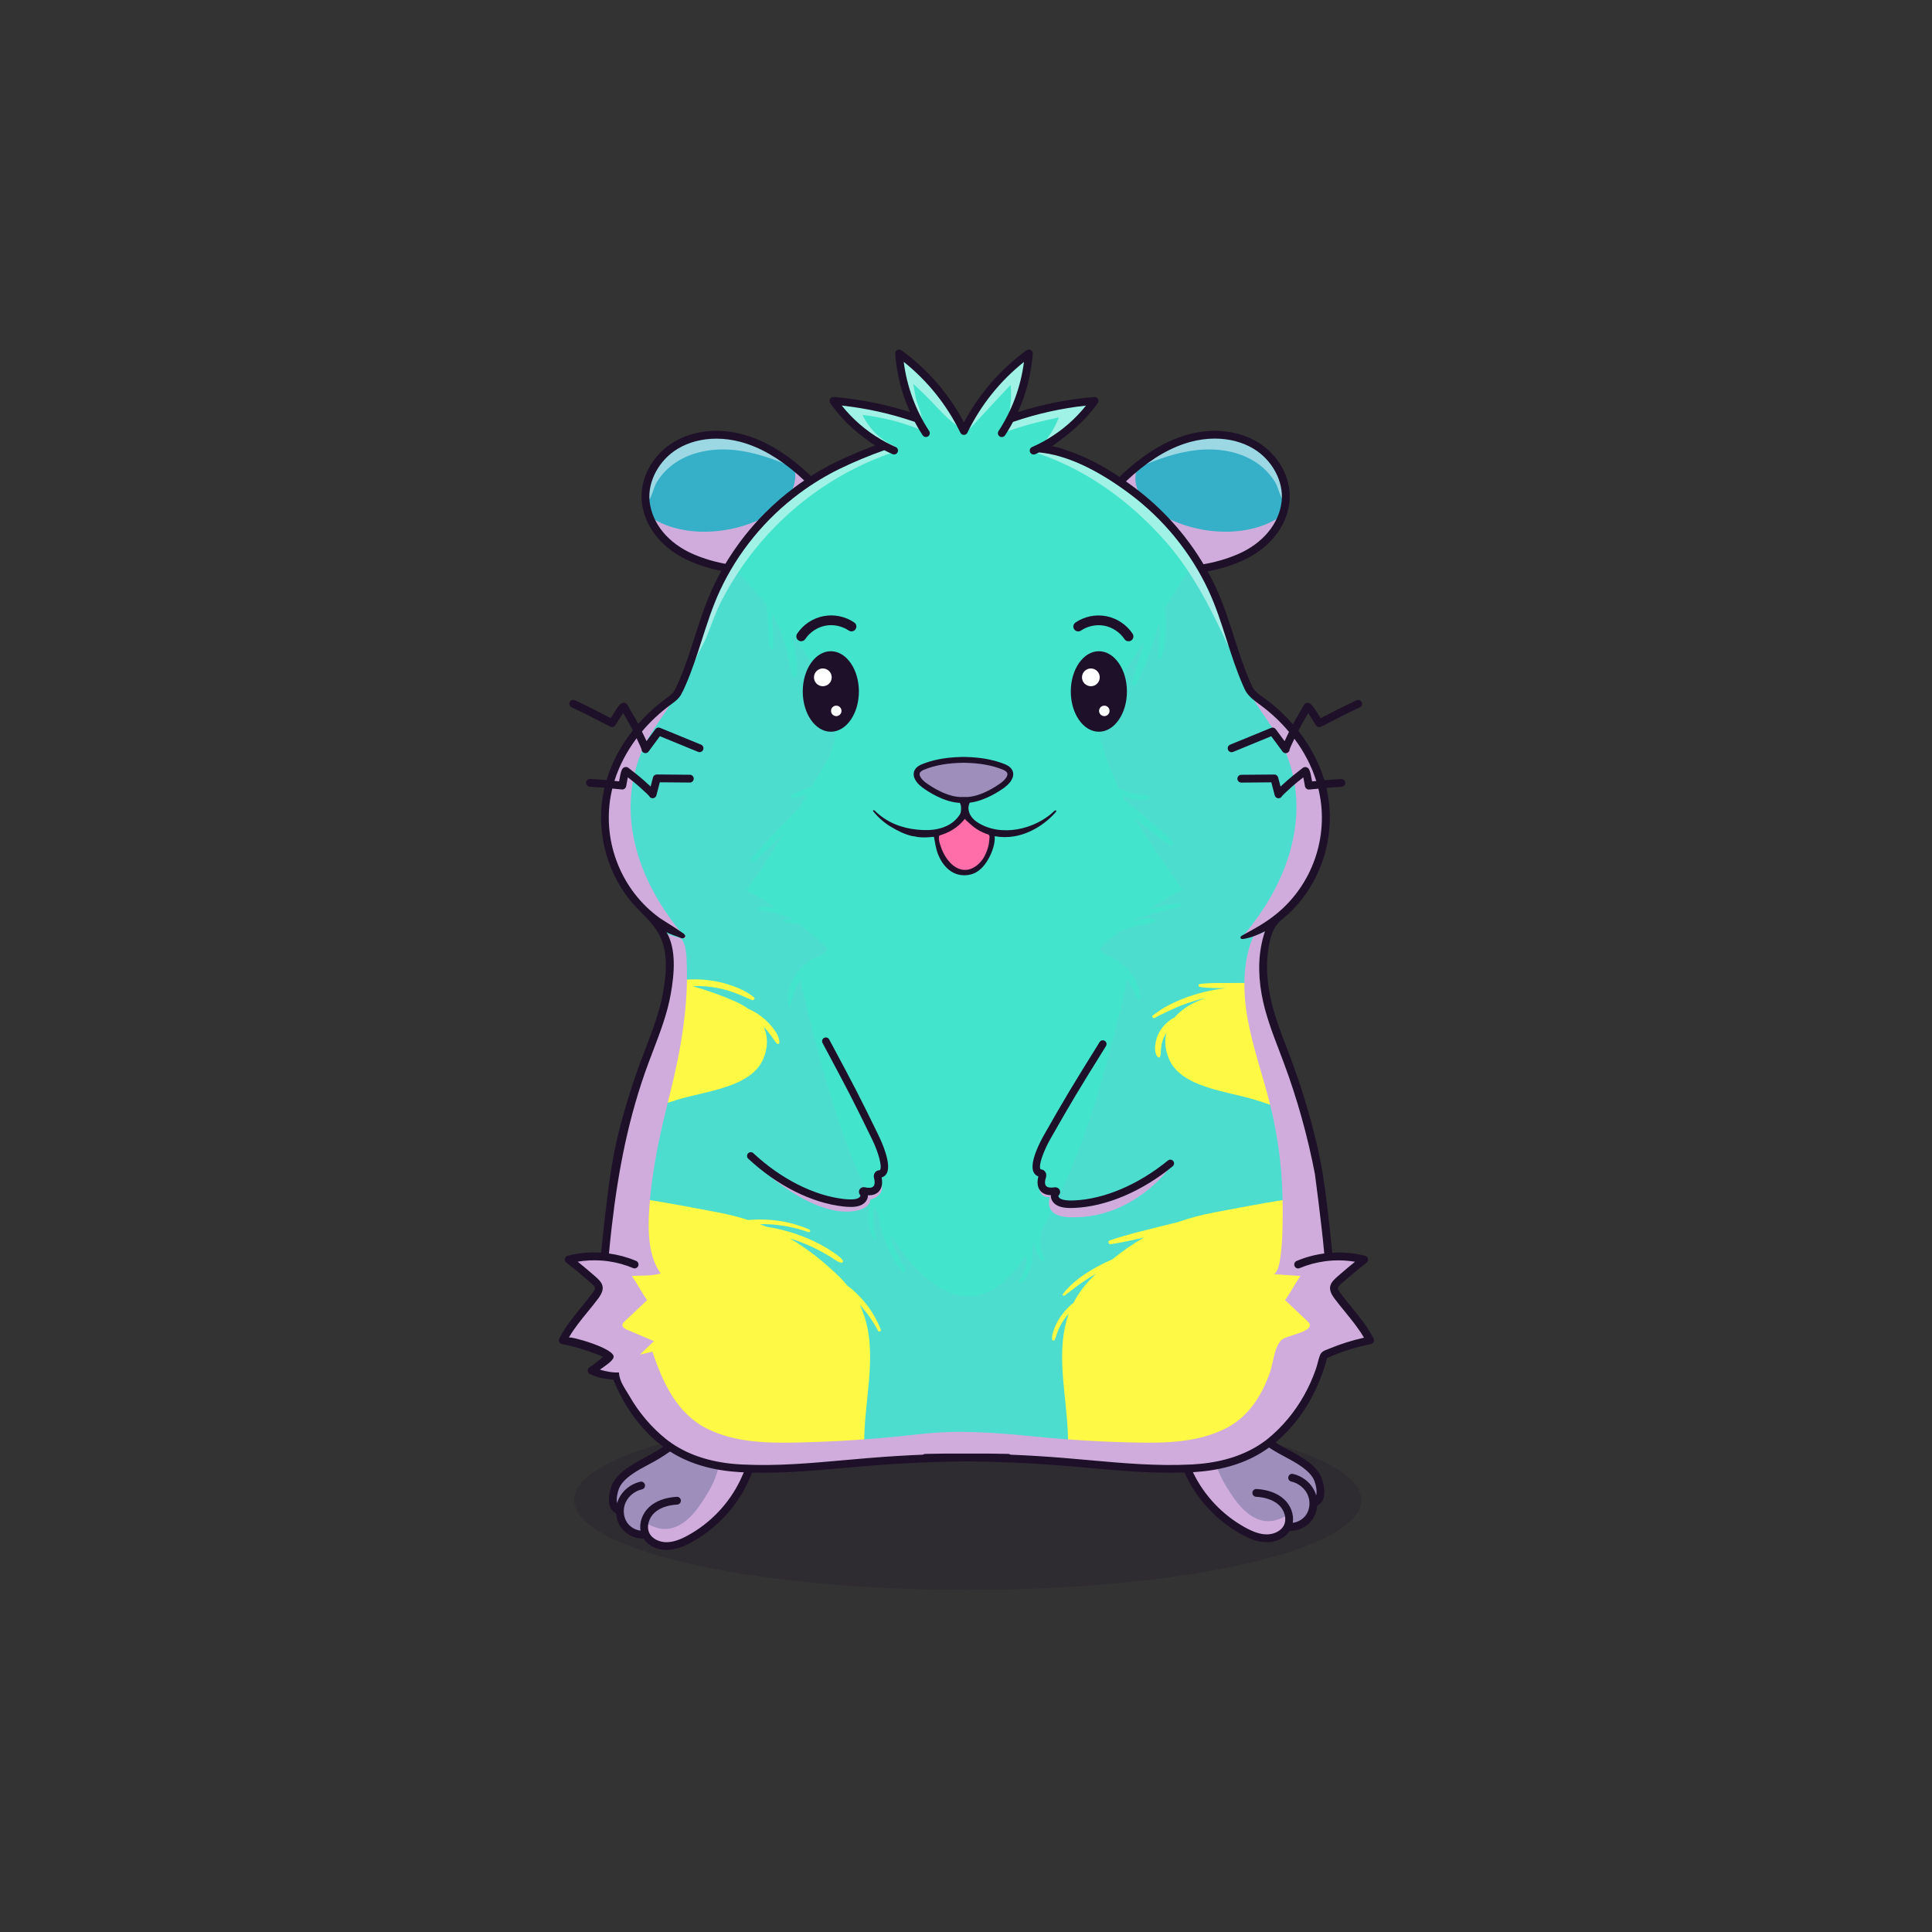 
<svg xmlns="http://www.w3.org/2000/svg" viewBox="0 0 841.89 841.89" xmlns:xlink="http://www.w3.org/1999/xlink">

<rect x="0" y="0" width="841.89" height="841.89" fill="#333333" stroke="none"/>

<title>CryptoHamsters</title>
<desc xmlns:cryptohamsters="https://cryptohamsters.co/">
<cryptohamsters:gene-1>9</cryptohamsters:gene-1>
<cryptohamsters:gene-2>5103054</cryptohamsters:gene-2>
<cryptohamsters:gene-3>16709957</cryptohamsters:gene-3>
<cryptohamsters:gene-4>4449484</cryptohamsters:gene-4>
<cryptohamsters:gene-5>20</cryptohamsters:gene-5>
<cryptohamsters:gene-6>12608032</cryptohamsters:gene-6>
<cryptohamsters:gene-7>5</cryptohamsters:gene-7>
<cryptohamsters:gene-8>4</cryptohamsters:gene-8>
<cryptohamsters:gene-9>3584200</cryptohamsters:gene-9>
<cryptohamsters:gene-10>16674656</cryptohamsters:gene-10>
<cryptohamsters:gene-11>12924961</cryptohamsters:gene-11>
<cryptohamsters:gene-12>1</cryptohamsters:gene-12>
<cryptohamsters:gene-13>8</cryptohamsters:gene-13>
<cryptohamsters:gene-14>9</cryptohamsters:gene-14>
<cryptohamsters:gene-15>13913955</cryptohamsters:gene-15>
<cryptohamsters:gene-16>11814784</cryptohamsters:gene-16>
<cryptohamsters:gene-17>915637</cryptohamsters:gene-17>
<cryptohamsters:gene-18>10391228</cryptohamsters:gene-18>
</desc>


<rect width="841.89" height="841.89" fill="transparent"/>

<g id="tail-texture">
</g>

<g id="tail">
</g>

<g id="ears-texture">
  <g id="ears-texture" clip-path="url(#clip-ears-base)">
    <polygon points="167.71 75.4 312.51 65.7 443.53 115.85 439.31 386.94 313.71 392.84 167.71 373.05 167.71 75.4" class="ears-texture-primary" fill="#36b0c8"/>
    <polygon points="673.69 107.76 555.15 85.11 450.54 116.92 447.31 383.83 577.26 392.84 673.69 385.99 673.69 107.76" class="ears-texture-primary" fill="#36b0c8"/>
  </g>
</g>

<g id="ears">
  <defs>
    <clipPath id="clip-ears-base">
      <path id="w" data-name="fill" d="M358.66,218.48c2.72,5.21,3.38,10.87,1.8,15.52-1.27,3.78-3.55,6.66-6.95,8.83-3.34,2.13-7.74,3.54-13.44,4.28-1.49,.2-3.09,.35-4.88,.47-1.85,.13-3.69,.19-5.52,.19-9.91,0-19.44-1.87-27.87-5.5-11.14-4.8-18.45-13.65-19.57-23.69-1-8.96,4.26-18.76,12.78-23.83,4.9-2.92,10.84-4.46,17.19-4.46,3.57,0,7.19,.49,10.75,1.45,8.4,2.25,16.62,6.93,25.12,14.31,3.49,3.03,7.85,7.18,10.58,12.43Zm187.91-23.72c-4.9-2.92-10.84-4.46-17.19-4.46-3.57,0-7.18,.49-10.75,1.45-8.4,2.25-16.62,6.93-25.12,14.31-3.49,3.03-7.85,7.18-10.58,12.43-2.73,5.21-3.38,10.87-1.8,15.52,2.51,7.44,8.99,11.61,20.39,13.11,1.48,.2,3.07,.35,4.88,.47,1.85,.13,3.69,.19,5.52,.19,9.91,0,19.45-1.87,27.87-5.5,11.14-4.8,18.45-13.65,19.57-23.69,1-8.96-4.26-18.76-12.78-23.82Z" style="fill: #d91c5c;"/>
    </clipPath>
  </defs>

  <g>
    <path id="x" data-name="light" d="M286.13,210.23c-1.46,2.42-2.05,6.85-4.14,8.57-1.98-7.23,1.88-16.21,7-21.27,7.5-7.41,18.97-9.88,29.36-8.06s19.77,7.46,27.74,14.36c-8.26-3.57-16.82-6.74-25.76-7.7-8.95-.96-18.4,.44-25.89,5.42-3.36,2.23-6.22,5.22-8.3,8.67Zm269.59,0c1.46,2.42,2.05,6.85,4.14,8.57,1.98-7.23-1.88-16.21-7-21.27-7.5-7.41-18.97-9.88-29.36-8.06s-19.77,7.46-27.74,14.36c8.26-3.57,16.82-6.74,25.76-7.7,8.95-.96,18.4,.44,25.89,5.42,3.36,2.23,6.22,5.22,8.3,8.67Z" fill="#fff" opacity="0.5" style="mix-blend-mode: overlay"/>
    <path id="y" data-name="shadow" d="M334.86,224.34c3.54-2.1,6.84-4.91,9.05-8.41,1.95-3.08,3.6-8.15,2.04-11.66,.27,.6,1.88,1.39,2.42,1.82,.85,.68,1.68,1.39,2.48,2.12,1.38,1.25,2.74,2.57,4.05,3.9,2.7,2.75,4.8,6.11,5.9,9.82,2.12,7.19,.1,15.66-5.64,20.48-4.92,4.12-11.66,5.19-18.05,5.74-10.3,.9-20.89,.88-30.69-2.39-10.29-3.42-20.23-10.67-24.1-21.19,14.56,10.51,37.74,8.54,52.54-.23Zm171.28,0c-6.59-3.91-12.85-10.88-11.1-18.34-6.89,2.95-12.72,8.73-14.84,15.92s-.1,15.66,5.64,20.48c4.92,4.12,11.66,5.19,18.05,5.74,10.3,.9,20.89,.88,30.69-2.39,10.29-3.42,20.23-10.67,24.1-21.19-14.56,10.51-37.74,8.54-52.54-.23Z" fill="#d0acdd" style="mix-blend-mode: multiply;"/>
    <path id="a`" data-name="line" d="M547.87,192.56c-8.33-4.96-19.23-6.15-29.91-3.29-8.79,2.36-17.34,7.22-26.13,14.85-3.65,3.17-8.24,7.54-11.18,13.17-3.03,5.82-3.75,12.21-1.95,17.52,1.41,4.18,3.95,7.48,7.68,9.94,3.73,2.46,8.64,4.07,14.79,4.89,1.55,.2,3.19,.36,5.04,.48,1.9,.14,3.8,.2,5.69,.2,10.26,0,20.15-1.95,28.89-5.72,11.99-5.17,19.88-14.79,21.1-25.75,1.11-10.07-4.51-20.65-14.01-26.3Zm10.62,25.92c-1.08,9.72-8.2,18.33-19.06,23-9.86,4.25-21.27,6.06-33,5.24-1.78-.12-3.37-.27-4.83-.47-11.04-1.45-17.3-5.44-19.69-12.54-1.5-4.44-.87-9.85,1.75-14.86,2.68-5.13,6.96-9.21,10.39-12.18,8.4-7.28,16.5-11.91,24.79-14.13,3.54-.95,7.08-1.42,10.53-1.42,6.12,0,11.93,1.47,16.75,4.34,8.25,4.9,13.33,14.36,12.37,23Zm-197.57-1.19c-2.94-5.64-7.52-10-11.18-13.17-8.79-7.63-17.34-12.49-26.13-14.85-10.68-2.86-21.58-1.67-29.91,3.29-9.49,5.65-15.12,16.23-14.01,26.3,1.22,10.96,9.1,20.58,21.1,25.75,8.75,3.77,18.63,5.72,28.89,5.72,1.89,0,3.78-.07,5.69-.2,1.85-.13,3.49-.29,5.04-.48,12.3-1.62,19.65-6.47,22.47-14.82,1.79-5.31,1.08-11.7-1.96-17.52Zm-1.27,16.43c-1.2,3.55-3.37,6.32-6.6,8.38-3.25,2.07-7.57,3.43-13.09,4.16-1.47,.2-3.04,.35-4.83,.47-11.73,.82-23.14-.99-33-5.24-10.85-4.68-17.98-13.28-19.06-23-.96-8.64,4.12-18.1,12.37-23,4.82-2.87,10.62-4.34,16.75-4.34,3.45,0,7,.47,10.53,1.42,8.29,2.22,16.39,6.84,24.79,14.13,3.43,2.98,7.71,7.05,10.39,12.18,2.62,5.01,3.26,10.42,1.75,14.86Z" style="fill: #1e1029;"/>
  </g>
</g>

<g id="legs-texture">
  <ellipse cx="421.72" cy="653.67" rx="171.53" ry="39.19" fill="#1e1029" opacity="0.2"/>

  <g id="legs-texture" clip-path="url(#clip-legs-base)">
    <polygon points="168 463.87 312.8 454.16 443.82 504.31 439.61 775.41 314 781.31 168 761.51 168 463.87" class="skin-texture-primary" fill="#9e8ebc"/>
    <polygon points="673.98 496.22 555.44 473.57 450.83 505.39 447.6 772.29 577.55 781.31 673.98 774.45 673.98 496.22" class="skin-texture-primary" fill="#9e8ebc"/>
  </g>
</g>

<g id="legs">
  <defs>
    <clipPath id="clip-legs-base">
      <path id="fill-10" data-name="fill" d="M324.84,642c-.04,.12-.09,.24-.14,.36l-.08,.22c-.43,1.04-.85,1.95-1.27,2.82-4.95,10.24-13.15,18.9-23.12,24.4-3.89,2.14-6.93,3.09-9.83,3.09-3.04,0-6.75-1.41-8.25-4.56-.65-1.36-.77-2.97-.47-4.56,.38-1.91,1.4-3.81,2.95-5.22,3.05-2.79,7.34-3.59,10.41-3.77,.23,0,.43-.11,.59-.28,.15-.17,.23-.39,.21-.62-.03-.47-.43-.82-.91-.79-4.78,.28-8.75,1.73-11.46,4.21-2.41,2.22-3.78,5.46-3.64,8.5,0,.35,.05,.7,.1,1.05l.18,1.11-.37-.04-.76-.09c-2.65-.31-5.09-1.82-6.52-4.01-1.78-2.75-2.01-6.5-.58-9.58,1.4-2.98,4.34-5.31,7.67-6.08,.46-.11,.74-.57,.64-1.02-.11-.46-.57-.74-1.02-.64-3.89,.91-7.19,3.53-8.81,7-.26,.56-.48,1.16-.65,1.76l-.38,1.4-1.28-1.28v-.26c-.5-2.12,.22-5.18,.84-6.74,1.96-4.9,8.36-8.32,13.49-11.06l.45-.25c.63-.33,1.23-.65,1.8-.97,1.38-.77,2.74-1.59,4.03-2.42,1-.65,2-1.33,2.97-2.01,4.14-2.92,7.81-6.07,10.54-8.47,1.18-1.05,2.41-1.96,3.67-2.7,4.31-2.62,8.92-3.5,12.88-2.35,4.76,1.39,7.57,6.21,8.25,10.37,.63,3.92-.07,8.33-2.13,13.49Zm248.7,2.98c-1.96-4.9-8.33-8.31-13.48-11.06-.8-.42-1.56-.83-2.26-1.22-1.48-.82-2.97-1.72-4.56-2.76-1.09-.72-2.05-1.38-2.95-2.03-3.93-2.82-7.43-5.82-10.03-8.11-5.26-4.65-11.44-6.53-16.55-5.06-4.76,1.39-7.57,6.21-8.24,10.37-.63,3.91,.06,8.31,2.11,13.46l.26,.62c.42,1.01,.82,1.91,1.23,2.75,4.95,10.28,13.17,18.96,23.15,24.45,3.9,2.14,6.94,3.1,9.85,3.1s6.72-1.41,8.22-4.56c1.42-2.98,.35-7.18-2.48-9.77-3.05-2.79-7.34-3.59-10.41-3.77-.23-.01-.43-.11-.59-.28-.15-.17-.23-.39-.22-.61,.03-.48,.43-.83,.9-.8,4.79,.28,8.76,1.73,11.47,4.21,2.7,2.47,4.09,6.21,3.55,9.55l-.18,1.11,1.12-.13c2.65-.32,5.09-1.82,6.52-4.02,1.78-2.75,2.01-6.51,.57-9.58-1.39-2.98-4.33-5.31-7.66-6.08-.22-.05-.41-.19-.53-.38-.12-.19-.16-.42-.11-.64,.05-.22,.19-.41,.38-.53,.19-.12,.42-.16,.64-.11,3.89,.9,7.18,3.52,8.82,7.01,.25,.52,.45,1.08,.65,1.75l.87,2.95,.77-2.98c.55-2.14-.19-5.27-.82-6.85Z" style="fill: #f16ea5;"/>
    </clipPath>
  </defs>

  <g>
    <path id="shadow-9" data-name="shadow" d="M324.84,642c-.04,.12-.09,.24-.14,.36l-.08,.22c-.43,1.04-.85,1.95-1.27,2.82-4.95,10.24-13.15,18.9-23.12,24.4-3.89,2.14-6.93,3.09-9.83,3.09-3.04,0-6.75-1.41-8.25-4.56-.65-1.36-.77-2.97-.47-4.56,4.34,2.47,8.77,3.58,13.76,1.13,4.87-2.4,8.29-6.94,11.22-11.5,3.06-4.77,5.86-9.89,6.66-15.5,.8-5.6-.71-11.82-5.04-15.47-.9-.76-1.78-1.15-2.44-1.95,4.31-2.62,8.92-3.5,12.88-2.35,4.76,1.39,7.57,6.21,8.25,10.37,.63,3.92-.07,8.33-2.13,13.49Zm192.76-3.4c.04,.12,.09,.24,.14,.36l.08,.22c.43,1.04,.85,1.95,1.27,2.82,4.95,10.24,13.15,18.9,23.12,24.4,3.89,2.14,6.93,3.09,9.83,3.09,3.04,0,6.75-1.41,8.25-4.56,.65-1.36,.77-2.97,.47-4.56-4.34,2.47-8.77,3.58-13.76,1.13-4.87-2.4-8.29-6.94-11.22-11.5-3.06-4.77-5.86-9.89-6.66-15.5-.8-5.6,.71-11.82,5.04-15.47,.9-.76,1.78-1.15,2.44-1.95-4.31-2.62-8.92-3.5-12.88-2.35-4.76,1.39-7.57,6.21-8.25,10.37-.63,3.92,.07,8.33,2.13,13.49Z" fill="#d0acdd" style="mix-blend-mode: multiply;"/>
    <path id="line-8" data-name="line" d="M329.49,628.1c-.96-5.96-5-10.95-10.06-12.41-5.94-1.73-13.02,.37-18.95,5.59-3.26,2.87-7,6.04-11.23,8.95-.97,.66-1.97,1.32-2.99,1.95-.94,.58-1.89,1.14-2.86,1.68-.69,.38-1.44,.78-2.22,1.2-5.5,2.94-12.34,6.6-14.65,12.37-.83,2.09-1.89,6.43-.58,9.44,.53,1.21,1.39,2.08,2.51,2.58,.14,2.06,.78,4.05,1.88,5.75,2.12,3.25,5.86,5.24,9.62,5.24,.16,0,.31-.02,.47-.03,0,0,0,0,0,.02,1.95,3.06,5.74,4.98,9.94,4.99h.02c4.31,0,8.18-1.83,11.07-3.42,10.93-6.01,19.69-15.5,24.8-26.84,.25-.54,.48-1.07,.71-1.62,.25-.59,.48-1.18,.69-1.75,1.9-5.13,2.49-9.63,1.84-13.71Zm-5.44,13.59c-.07,.19-.15,.37-.23,.57-.39,.93-.8,1.85-1.24,2.76-4.89,10.13-12.88,18.58-22.76,24.02-3.76,2.07-6.67,2.99-9.42,2.99h-.03c-2.75,0-6.12-1.27-7.45-4.07-1.26-2.66-.28-6.43,2.29-8.78,2.87-2.63,6.96-3.37,9.89-3.54,.93-.05,1.65-.86,1.6-1.79-.05-.94-.85-1.64-1.79-1.6-4.99,.29-9.14,1.82-11.99,4.43-2.98,2.73-4.39,6.75-3.81,10.31-2.33-.28-4.6-1.62-5.91-3.64-1.63-2.5-1.84-5.94-.52-8.75,1.29-2.75,4-4.9,7.09-5.61,.91-.21,1.48-1.12,1.27-2.04-.21-.91-1.12-1.48-2.04-1.27-4.14,.96-7.65,3.75-9.39,7.47-.28,.61-.51,1.24-.69,1.89t0-.02h0c-.47-1.83,.14-4.69,.79-6.32,1.84-4.62,8.08-7.95,13.1-10.62,.79-.42,1.56-.83,2.26-1.22,1.4-.78,2.76-1.6,4.08-2.45,1.03-.66,2.03-1.34,3-2.03,3.98-2.81,7.51-5.8,10.61-8.53,5.04-4.45,10.93-6.27,15.75-4.88,4.4,1.28,7.01,5.79,7.64,9.69,.6,3.76-.08,8.03-2.08,13.05Zm251.86,2.35c-2.3-5.77-9.15-9.43-14.65-12.37-.78-.42-1.52-.82-2.22-1.2-1.18-.65-2.34-1.34-3.46-2.06-1.01-.64-1.99-1.29-2.94-1.97-4-2.8-7.57-5.81-10.68-8.56-5.92-5.23-13-7.31-18.95-5.59-5.05,1.46-9.09,6.45-10.06,12.41-.65,4.07-.06,8.57,1.84,13.69,.21,.59,.45,1.17,.7,1.78,.22,.53,.45,1.05,.69,1.58,5.12,11.36,13.87,20.87,24.81,26.88,2.89,1.59,6.77,3.42,11.07,3.42h.03c4.2,0,7.98-1.93,9.95-4.99,0,0,0,0,0-.02,.15,0,.3,.03,.45,.03,3.77,0,7.51-2,9.62-5.24,1.1-1.7,1.73-3.71,1.88-5.75h0c1.12-.5,1.98-1.39,2.5-2.58,1.32-3.01,.25-7.34-.58-9.44Zm-2.37,7.58c-.19-.64-.41-1.26-.7-1.87-1.74-3.72-5.25-6.51-9.39-7.47-.91-.21-1.83,.36-2.04,1.27-.21,.92,.36,1.83,1.27,2.04,3.09,.71,5.8,2.86,7.08,5.61,1.32,2.81,1.11,6.26-.51,8.75-1.31,2.01-3.58,3.36-5.91,3.64,.58-3.57-.84-7.59-3.82-10.31-2.86-2.61-7-4.14-11.99-4.43-.95-.05-1.73,.66-1.79,1.6-.05,.93,.66,1.74,1.61,1.79,2.92,.17,7.01,.92,9.89,3.54,2.57,2.35,3.55,6.12,2.29,8.78-1.33,2.8-4.7,4.07-7.45,4.07h-.02c-2.75,0-5.66-.93-9.43-2.99-9.9-5.45-17.9-13.92-22.79-24.07-.43-.89-.83-1.79-1.22-2.71-.08-.21-.17-.42-.25-.62-1.99-4.99-2.66-9.25-2.06-13,.63-3.9,3.24-8.41,7.64-9.69,4.82-1.39,10.71,.42,15.75,4.88,2.97,2.62,6.32,5.47,10.1,8.17,.96,.7,1.95,1.38,2.98,2.05,1.48,.97,3.02,1.91,4.62,2.8,.71,.39,1.47,.8,2.27,1.22,5.01,2.68,11.25,6.01,13.09,10.62,.65,1.63,1.26,4.51,.79,6.32Z" style="fill: #1e1029;"/>
  </g>
</g>

<g id="body-texture">
  <g id="body-texture" clip-path="url(#clip-body-base)">
    <rect width="841.89" height="841.89" class="body-texture-primary" fill="#4dddce"/>
    <path d="M459.53,583.92c.77-1.55,1.13-3.28,1.86-4.86,.76-1.65,1.68-3.23,2.77-4.71,.48-.65,1.01-1.28,1.56-1.88-5.74,15.9-1.3,33.61-.44,50.99,1.37,27.5-3.67,54.9-2.04,82.4,1.16,19.43,5.68,38.67,13.36,56.78,2.33,5.5,4.97,10.96,5.96,16.8,.13,.76,.22,1.54,.29,2.31h191.14V412.1c-24.53,1.63-62.05,4.56-66.95,5.25-19.93,2.8-41.92,5.55-62.24,11.03-1.25-.06-2.51-.04-3.74-.05-2.03-.01-4.07,.01-6.11,.02-4.03,.01-8.2-.13-12.19,.47-.66,.1-.66,1.13,0,1.23,3.73,.6,7.62,.54,11.41,.57-.49,.06-.98,.1-1.48,.17-6.99,.92-13.81,2.81-20.17,5.66-1.76,.79-3.48,1.64-5.14,2.6-1.73,1-3.25,2.24-4.91,3.31-.79,.5-.04,1.71,.76,1.2,1.39-.89,3.03-1.56,4.52-2.29,1.47-.72,2.95-1.41,4.46-2.07,3.05-1.34,6.23-2.45,9.45-3.39,1.17-.34,2.35-.64,3.53-.93-1.13,.46-2.27,.92-3.38,1.4-4.13,1.81-7.55,4.21-9.98,7.09-2.07,1.04-3.83,2.53-5.23,4.28-1.5,1.87-2.52,4.07-2.97,6.36-.39,2.02-.68,4.98,.92,6.65,.32,.33,.86,.12,1-.25,.33-.88,.27-1.95,.33-2.88,.06-1.01,.18-2.01,.42-2.99,.39-1.56,1.05-3.07,1.98-4.43-.87,3.38-.61,7.13,1.03,11.14,5.18,12.68,25.19,14.16,37.73,18.04,17.13,5.3,38.23,14.41,50.57,26.87,2.22,2.24,5.91,5.99,5.44,9.39-.87,6.27-9.19,4.16-14.32,4.33-19.85,.66-39.72,4.72-59.12,8.35-5.85,1.09-11.23,2.52-16.29,4.3-2.16,.53-4.31,1.06-6.47,1.6-7.77,1.97-15.65,3.77-23.21,6.38-1.11,.38-.69,1.82,.47,1.65,4.84-.73,9.62-1.78,14.38-2.9-4.8,2.73-9.37,5.9-13.83,9.56-2.02,.85-4,1.78-5.92,2.82-5.83,3.14-11.71,7.11-15.59,12.29-.37,.49,.4,.89,.82,.58,2.66-1.94,5.18-4.07,7.93-5.9,1.9-1.27,3.82-2.49,5.81-3.62-.47,.45-.95,.89-1.42,1.35-3.74,3.65-6.51,7.46-8.52,11.41-2.07,1.51-3.81,3.49-5.23,5.44-1.13,1.55-2.08,3.21-2.8,4.96-.69,1.67-1.46,3.7-1.28,5.51,.05,.48,.81,.81,1.08,.27Z" class="body-texture-secondary" fill="#fef945"/>
    <path d="M359.14,781.75c.06-.78,.16-1.55,.29-2.31,.99-5.84,3.63-11.3,5.96-16.8,7.67-18.1,12.2-37.35,13.36-56.78,1.64-27.5-3.41-54.91-2.04-82.4,.94-18.8,6.06-38-2.07-54.87,.3,.32,.61,.64,.9,.97,2.77,3.18,5.2,6.67,7.11,10.36,.32,.61,1.46,.18,1.2-.47-1.6-4.01-3.68-7.81-6.44-11.25-1.36-1.7-2.83-3.33-4.43-4.84-.8-.76-1.63-1.49-2.48-2.2-.38-.31-.75-.58-1.13-.82-1.11-1.36-2.32-2.69-3.66-4.01-6.98-6.8-13.96-12.3-21.54-16.69,4.68,1.42,9.21,3.29,13.46,5.6,1.49,.81,2.97,1.66,4.41,2.54,1.35,.83,2.84,2.06,4.42,2.47,.62,.16,1.07-.47,.8-.97-.66-1.19-2.17-2.18-3.3-2.98-1.23-.87-2.48-1.71-3.79-2.49-2.72-1.61-5.57-3.03-8.51-4.27-5.61-2.36-11.56-4.04-17.64-4.96-.95-.4-1.9-.79-2.86-1.16,1.23-.02,2.45,0,3.68,.05,5.95,.29,11.85,1.47,17.42,3.43,.68,.24,1.16-.81,.49-1.1-5.59-2.42-11.56-3.86-17.71-4.27-3-.2-6.02-.16-9.02,.1-4.28-1.37-8.79-2.51-13.63-3.41-19.4-3.63-39.28-7.69-59.12-8.35-5.12-.17-13.45,1.95-14.32-4.33-.47-3.4,3.23-7.15,5.44-9.39,12.34-12.47,33.44-21.57,50.57-26.87,12.53-3.88,32.55-5.36,37.73-18.04,2.06-5.05,1.93-9.68,.13-13.69,.53,.52,1.04,1.06,1.52,1.62,.75,.89,1.42,1.82,2.1,2.75,.71,.99,1.3,2.04,2.2,2.9,.36,.34,.94,.07,.97-.37,.14-2.41-1.57-5-3.07-6.86-1.73-2.14-3.74-4.01-6.06-5.58-1.41-.96-2.93-1.77-4.51-2.47-1.71-1.23-3.65-2.32-5.78-3.25-5.85-2.57-12.03-4.73-18.39-6.61,2.08-.06,4.16,0,6.22,.19,3.4,.32,6.75,.99,9.99,2.01,3.33,1.05,6.42,2.51,9.6,3.88,.76,.33,1.65-.56,.95-1.15-2.67-2.25-6-3.82-9.34-5.02-3.43-1.23-7.02-2.06-10.66-2.49-3.63-.43-7.31-.46-10.95-.08-1.22,.13-2.43,.3-3.64,.51-19.4-4.92-40.13-7.53-59.01-10.18-4.9-.69-42.42-3.62-66.95-5.25v369.65h191.14Z" class="body-texture-secondary" fill="#fef945"/>
    <path d="M190.86,66.11c8,14.67,17.15,28.76,26.34,42.37,7.77,11.5,15.64,22.92,23.62,34.24,24.71,35.05,50.45,69.22,77.16,102.43,3.84,4.77,9.76,11.09,16.09,18.32,.11,1.68,.24,3.36,.33,5.02,.14,2.48,.3,4.96,.45,7.44,.14,2.25,.1,4.91,.92,7.01,.18,.46,.8,.27,.91-.13,.62-2.25,.24-5.02,.14-7.34-.11-2.48-.21-4.96-.33-7.44-.01-.28-.02-.57-.04-.86,2.82,5.05,4.9,10.5,6.33,16.23,.46,1.82,.86,3.67,1.25,5.51,.38,1.81,.64,3.71,1.24,5.45,.28,.8,1.37,.95,1.6,0,.79-3.25,.32-7.08-.25-10.33-.47-2.7-1.17-5.33-2.02-7.91,14.12,18.1,25.66,39.06,15.58,55.71-.75,1.25-3.22,5.45-6.53,11.03-.41,.15-.82,.29-1.23,.44-1.31,.48-2.63,.95-3.93,1.47-1.22,.49-2.7,.9-3.62,1.95-.27,.3-.17,.92,.24,1.01,1.31,.26,2.67-.29,3.93-.67,.88-.27,1.75-.56,2.62-.85-1.07,1.8-2.2,3.7-3.37,5.65-1.09,1.13-2.19,2.25-3.28,3.38-3.11,3.2-6.21,6.43-9.26,9.7-1.47,1.58-2.95,3.16-4.4,4.76-.72,.8-1.45,1.61-2.15,2.44-.72,.86-1.56,1.7-2.09,2.72-.29,.57,.28,1.08,.77,.84,.96-.48,1.84-1.37,2.67-2.09,.81-.71,1.62-1.41,2.41-2.16,1.56-1.48,3.14-2.94,4.71-4.43,1.19-1.12,2.36-2.26,3.54-3.4-7.87,12.9-15.4,24.67-16.41,24.13,4.43,2.33,8.76,4.88,13,7.62-1.05-.15-2.1-.26-3.16-.36-1.32-.12-2.75-.29-4.02,.14-.42,.14-.6,.89-.13,1.13,1.1,.55,2.31,.68,3.5,.87,1.34,.22,2.67,.53,3.99,.83,2.15,.49,4.26,1.12,6.35,1.83,.34,.24,.67,.49,1,.73-1.11-.04-2.22-.08-3.34-.1-.61,0-.79,1.09-.15,1.21,2.13,.39,4.26,.73,6.4,1.03,4.28,3.26,8.43,6.72,12.43,10.4-1.25,3.77-6.15,3.8-8.94,6.38-.1,.09-.18,.19-.27,.28-.97,.74-1.89,1.57-2.73,2.51-3.51,3.97-6.17,10.12-5.29,15.75,.1,.62,.95,.56,1.08,0,.59-2.5,1.11-4.99,2.2-7.3,.7-1.47,1.52-2.83,2.47-4.08,.01,2.45,.51,5.04,1.09,7.37,5.82,23.45,11.8,46.98,20.58,69.33,2.61,6.64,5.47,13.16,8.64,19.5-.56,1.73-.92,3.52-1.08,5.35-.19,2.09-.04,4.22,.35,6.28,.2,1.04,.49,2.05,.85,3.03,.17,.48,.34,.98,.57,1.43,.25,.5,.63,.87,.91,1.34,.24,.4,.94,.15,.76-.35-.31-.85-.45-1.82-.69-2.7-.24-.91-.42-1.84-.55-2.78-.26-1.89-.25-3.83-.06-5.73,.1-.96,.26-1.91,.49-2.84,.53,1.02,1.07,2.03,1.62,3.04,.04,.3,.07,.6,.12,.9,.45,2.99,1.14,5.93,2.06,8.78,.92,2.85,2.11,5.61,3.47,8.24,1.35,2.61,3.02,4.93,4.72,7.27,.6,.83,1.91-.28,1.34-1.15-2.94-4.53-5.06-9.86-6.54-15.17,12.98,20.57,33.23,39.53,53.52,16.83,2.12-2.37,4.08-4.93,5.93-7.6,0,.79-.03,1.59-.08,2.38-.11,1.59-.42,3.18-.92,4.67-.27,.79-.62,1.55-1.05,2.26-.41,.68-.99,1.21-1.42,1.87-.29,.45,.2,1.16,.67,.97,1.42-.56,2.44-2.08,3.22-3.43,.91-1.56,1.49-3.35,1.81-5.18,.38-2.16,.4-4.34,.35-6.54,0-.3,0-.6-.01-.9,.31-.5,.62-.99,.93-1.49,.13,1.37,.36,2.75,.82,4.04,.51,1.42,1.19,2.61,2.07,3.79,.65,.87,1.8-.25,1.36-1.16-1-2.09-1.69-4.58-1.81-6.95-.08-1.56,.15-3.07,.37-4.58,3.51-6.37,6.6-13.04,9.6-19.48,12.23-26.26,19.49-54.91,26.53-83.26,.58-2.35,1.09-4.98,1.09-7.45,.82,1.08,1.57,2.22,2.26,3.43,.55,.95,1.08,1.92,1.59,2.9,.47,.91,.78,1.98,1.41,2.76,.21,.26,.61,.11,.69-.2,.27-1.08-.03-2.35-.23-3.42-.23-1.24-.62-2.41-1.12-3.55-.95-2.19-2.38-4.21-3.93-5.92-.87-.96-1.81-1.84-2.8-2.65-.13-.15-.26-.3-.41-.43-.75-.7-1.66-1.2-2.61-1.65-.85-.5-1.73-.96-2.64-1.31-.27-.11-.55-.21-.84-.31-1.28-.71-2.36-1.62-2.85-3.11,2.73-2.51,5.52-4.92,8.38-7.24,1.54-.6,3.11-1.14,4.69-1.61,3.34-.98,6.77-1.27,10.12-2.13,.95-.24,.65-1.64-.2-1.75-2.77-.35-5.71,.13-8.5,.8,.26-.19,.52-.38,.78-.57,.45-.15,.89-.32,1.35-.47,2.95-.99,5.94-1.86,8.93-2.68,3.05-.84,6.17-1.44,9.17-2.46,.63-.21,.55-1.32-.15-1.3-3.08,.09-6.15,.8-9.15,1.48-1.21,.27-2.42,.58-3.63,.89,4.57-3.01,9.26-5.78,14.07-8.3-7.08-10.61-14.43-20.68-20.79-31.35,2.45,2.01,4.9,4.01,7.37,5.99,2.59,2.08,5.11,4.29,7.97,5.88,.92,.51,1.81-.73,1.1-1.58-2.17-2.59-4.8-4.65-7.32-6.82-2.52-2.16-5.05-4.32-7.6-6.45-2-1.67-4-3.35-6-5.02-.25-.48-.5-.96-.75-1.44,.48,.17,.96,.32,1.45,.46,1.68,.49,3.41,.8,5.14,.95,1.64,.15,3.63,.34,5.13-.56,.23-.14,.24-.56,0-.69-1.46-.75-3.21-.7-4.78-.95-1.65-.27-3.28-.66-4.89-1.14-1.26-.38-2.49-.86-3.69-1.41-2.11-4.4-4.02-8.96-5.62-13.75-1.79-5.36-3.61-11.05-2.63-16.66,.76-4.36,3.12-8.14,5.43-11.77,4.76-7.43,9.43-14.96,14.11-22.49-.67,2.28-1.35,4.56-2.04,6.83-.65,2.13-1.28,4.26-1.97,6.38-.62,1.91-1.61,4.13-1.46,6.19,.03,.39,.43,.77,.78,.5,1.58-1.26,2.45-3.6,3.29-5.49,.9-2.02,1.77-4.04,2.57-6.11,1.64-4.25,3.03-8.58,4.25-13,.32-1.16,.63-2.33,.93-3.5,.07,1.33,.12,2.66,.11,3.99,0,2.15-.17,4.3-.21,6.45-.02,1.11-.13,2.2-.27,3.3-.1,.83-.27,1.85,.14,2.59,.1,.17,.32,.25,.48,.14,1.33-.94,1.45-3.88,1.79-5.47,.48-2.2,.68-4.49,.77-6.75,.09-2.31,.06-4.62-.12-6.92-.08-1.03-.19-2.06-.35-3.08,9.64-15.39,19.5-30.63,30.3-45.08,11.37-15.2,23.5-29.7,34.86-44.9,13.49-18.05,25.88-37.06,38.25-56.05,11.27-17.29,22.62-34.77,32.85-52.87H190.86Z" class="body-texture-ternary" fill="#43e4cc"/>
  </g>
</g>

<g id="body">
  <defs>
    <clipPath id="clip-body-base">
        <path id="c" data-name="fill" d="M595.79,583.46l-1.14,.26c-5.19,1.16-10.24,2.76-15.03,4.74-.29,.12-.57,.23-.83,.33-1.56,.59-2.4,.95-2.84,2.16-.36,.97-.62,1.96-.9,3.03-.25,.93-.5,1.9-.82,2.84-1.39,4.01-3.14,7.93-5.22,11.63-4.21,7.51-9.62,13.99-16.09,19.26-.37,.29-.74,.57-1.11,.85-.61,.47-1.17,.86-1.73,1.23-7.36,4.97-16.51,7.99-27.17,8.98-1.02,.09-2.07,.17-3.22,.24-.13,0-.29,.02-.43,.02-15.15,.78-29.5-.51-44.7-1.88l-1.87-.17c-3-.27-6.01-.54-9.04-.78-7.63-.63-15.49-1.11-23.34-1.44h-.26l-.21-.17c-.1-.08-.26-.16-.49-.17-5.97-.14-12.04-.18-18.06-.13h-.16c-5.98-.05-12,0-17.92,.13-.17,0-.34,.06-.49,.18l-.21,.15h-.25c-7.85,.33-15.7,.82-23.34,1.45-2.99,.24-5.97,.51-8.93,.77l-2.29,.2c-11.93,1.07-23.32,2.09-34.98,2.09-3.01,0-6.03-.07-9.09-.22-.25,0-.51-.02-.77-.03-.95-.05-1.9-.12-2.84-.2-10.71-.94-19.9-3.93-27.31-8.87-.64-.42-1.27-.86-1.92-1.35l-.14-.1c-.27-.2-.54-.39-.8-.6-6.43-5.15-12.05-11.74-16.24-19.05-1.16-2.03-4.76-6.64-4.73-8.87-3.6,.37-7.31-.54-10.34-2.51,2.57-1.32,8.8-7.06,4.41-8.89-4.86-2.02-10-3.65-15.25-4.84l-1.13-.26,.59-.99c2.44-4.18,5.3-7.68,8.33-11.38l.12-.15c1.47-1.8,2.99-3.66,4.45-5.62l.08-.11c.08-.09,.14-.19,.2-.29,2.18-3.09,1.67-4.8,.22-6.42-.61-.69-1.39-1.37-2.15-2.02l-.78-.67c-2.07-1.8-4.21-3.6-6.38-5.35l-1.47-1.19,1.86-.31c3.33-.55,6.74-.73,10.14-.53,1.1,.07,2.22,.18,3.44,.35,3.81,.54,7.51,1.55,11.02,3.03,.1,.04,.2,.07,.3,.07,.34,0,.67-.19,.82-.52,.08-.2,.08-.44,0-.65-.08-.21-.25-.37-.46-.47-.37-.15-.74-.31-1.11-.45-3.37-1.32-6.89-2.23-10.51-2.72l-.8-.11,.07-.81c.39-4.28,.86-8.51,1.23-11.71,3.22-28.03,8.32-50.78,16.06-71.58,.42-1.1,.83-2.21,1.25-3.31l.74-1.96c3.05-7.96,6.2-16.17,7.68-24.73,1.35-7.7,2.64-18.82-1.82-26.39l1.29-.77,.15-.08s-.03-.03-.03-.05c.08,.08,.25,.17,.47,.27,.84,.41,2.48,.99,3.28,1.28,.07,.03,.14,.05,.2,.07,.52,.19,.88,.32,1.12,.42,.07,.03,.14,.05,.19,.08,.43,.2,.79,.37,1.11,.36,.15,0,.28-.1,.31-.14,0-.03-.03-.16-.59-.54-.09-.06-.18-.13-.27-.19-2.46-1.69-5.01-3.31-7.48-4.87l-2.24-1.43c-.59-.43-1.14-.83-1.67-1.26-16.48-12.78-24.26-34.28-19.81-54.76,.08-.4,.18-.79,.27-1.19l.23-.94,4.93,.47c.38,.03,.73-.17,.88-.54,.06-.15,.09-.35,.25-1.25,.1-.61,.31-1.81,.53-2.85l.28-1.33,1.07,.83c.16,.13,.32,.25,.48,.37,.45,.35,.91,.71,1.37,1.08,.03,.02,.04,.03,.07,.05,1,.79,2.01,1.62,2.94,2.47l.33,.3c2.28,2.04,3.74,3.42,4.22,3.98l.13,.2c.11,.23,.31,.41,.56,.47,.09,.03,.14,.03,.21,.03,.38,0,.72-.26,.82-.65l1.65-6.32,13.74,.12c.22,0,.42-.08,.59-.23,.17-.16,.27-.38,.27-.61s-.08-.44-.25-.6-.37-.25-.6-.25c0,0-14.32-.12-14.41-.12-.38,0-.72,.26-.82,.63l-1.4,5.36-1.04-.98c-.63-.59-1.39-1.27-2.33-2.12l-.53-.47c-1.18-1.08-2.46-2.11-3.65-3.04-.03-.03-.07-.05-.1-.09-.25-.19-.5-.38-.74-.57l-.07-.06c-.72-.57-1.45-1.14-2.17-1.71-.27-.23-.61-.29-.94-.16-.64,.24-.98,.8-1.79,5.5l-.14,.77-3.86-.37,.31-.99c2.07-6.6,5.37-12.95,9.8-18.84l.84-1.12,.6,1.27c1.05,2.18,1.76,3.75,2.07,4.58,.05,.13,.09,.23,.12,.31l.04,.25c0,.08,0,.15,.03,.22,.04,.19,.15,.34,.31,.46,.36,.27,.88,.2,1.15-.13l.09-.12,5.28-7.16,17.25,7.07c.43,.18,.93-.03,1.11-.46,.09-.21,.09-.44,0-.65-.08-.21-.25-.37-.46-.47l-17.87-7.32c-.36-.15-.77-.03-1.01,.29l-4.7,6.38-.02-.03-.31-.7-.27-.59c-.49-1.08-1.16-2.48-2-4.16l-.25-.49,.36-.42c3.65-4.34,7.85-8.27,12.48-11.67l.36-.26c.37-.26,.75-.54,1.13-.83,0,0,.03-.02,.03-.03,6.58-6.45,9.64-19.69,12.13-28.41,.99-3.47,1.86-6.97,2.99-10.39,5.86-17.78,18.4-32.54,31.65-45.77,2.05-2.04,4.12-4.07,6.4-5.86,2.13-1.68,4.41-3.14,6.69-4.6,9.52-6.08,19.36-12.73,30.27-16.02l.35-.1,.31,.18c1.43,.8,2.95,1.56,4.53,2.29,.29,.14,.58,.26,.87,.39,.45,.2,.93-.03,1.12-.43,.08-.21,.09-.44,.02-.65-.08-.2-.25-.37-.45-.46-.18-.08-.37-.16-.54-.25-.52-.23-1.04-.47-1.55-.71-1.45-.7-2.93-1.49-4.42-2.36-6.66-3.9-12.49-8.94-17.31-14.98l-1.28-1.59,2.03,.22c10.78,1.16,21.45,3.54,31.71,7.05,.03,0,.08,.03,.14,.04l.42,.07,.2,.37c.67,1.29,1.43,2.62,2.23,3.93,0,.02,.03,.04,.03,.06,.37,.59,.76,1.2,1.15,1.79,.08,.14,.21,.25,.36,.31,.26,.12,.59,.09,.82-.06,.18-.12,.31-.31,.36-.54,.04-.22,0-.45-.12-.64-.27-.42-.54-.84-.81-1.27-5.5-8.8-9.1-18.87-10.41-29.21l-.26-2.08,1.63,1.31c9.99,7.96,18.27,18.11,24.05,29.44,.28,.54,.56,1.1,.82,1.65l.12,.2s.03,.05,.06,.07l.45,.26c.07,0,.11,.02,.15,.02,.12,0,.24-.03,.35-.08,.03,0,.07-.03,.09-.05,.05-.03,.08-.04,.09-.06l.06-.06c.07-.06,.08-.09,.09-.1l.09-.15c.14-.28,.27-.56,.42-.83,5.81-11.7,14.25-22.15,24.47-30.29l1.63-1.3-.26,2.07c-1.16,9.17-4.13,18.14-8.64,26.21-.8,1.45-1.66,2.87-2.57,4.26-.25,.39-.14,.92,.25,1.18,.17,.1,.34,.13,.46,.13,.29,0,.55-.14,.72-.39l.35-.54c.08-.13,.17-.26,.25-.39,.14-.21,.26-.42,.39-.62,.82-1.33,1.64-2.75,2.43-4.22l.19-.36,.4-.08,.18-.05c10.23-3.5,20.91-5.87,31.69-7.04l2.04-.22-1.28,1.6c-4.73,5.9-10.41,10.85-16.89,14.72-.68,.41-1.38,.81-2.08,1.19-.77,.42-1.54,.82-2.32,1.21-.71,.36-1.5,.72-2.52,1.17-.21,.09-.37,.26-.46,.48-.09,.2-.08,.44,.02,.65,.18,.42,.66,.63,1.13,.43,.37-.17,.75-.33,1.12-.51,2.72-1.26,2.77-1.35,5.23-.75,1.42,.35,2.72,.89,4.22,1.11,14.72,2.22,27.85,12.94,38.48,22.75,7.62,7.03,14.45,14.92,20.3,23.48,6.26,9.15,10.42,19.27,14.03,29.69,1.95,5.63,3.9,11.26,5.86,16.89,1.94,5.58,3.14,12.38,8.17,15.8,5.29,3.6,10.09,7.8,14.17,12.77l.35,.42-.24,.49c-.9,1.83-1.49,3.06-1.91,4l-.44,.98-.15,.35-4.71-6.39c-.09-.12-.2-.2-.35-.26-.2-.1-.44-.11-.66-.03l-17.87,7.34c-.43,.17-.65,.67-.47,1.1,.19,.43,.69,.64,1.11,.47l17.25-7.08,5.33,7.23c.09,.13,.23,.22,.38,.27,.26,.09,.57,.08,.8-.09,.23-.17,.36-.42,.36-.69,0,0,.03-.25,.04-.26,.2-.65,.91-2.24,2.11-4.72l.61-1.26,.83,1.12c4.39,5.87,7.64,12.16,9.68,18.69l.32,1.02-1.06,.09c-.34,.03-.68,.06-1.01,.09l-1.6,.14-.14-.77c-.82-4.7-1.16-5.26-1.79-5.5-.33-.13-.67-.07-.93,.15-.72,.58-1.45,1.15-2.18,1.72l-.07,.06c-.19,.14-.37,.29-.57,.45-.58,.45-1.19,.93-1.8,1.43-.71,.58-1.44,1.18-2.12,1.81l-.6,.54c-.9,.82-1.65,1.49-2.26,2.06l-1.04,.98-1.4-5.36c-.09-.37-.43-.66-.82-.63l-14.4,.12c-.23,0-.44,.09-.6,.25s-.25,.38-.25,.6c0,.48,.38,.84,.87,.84l13.73-.12,.17,.65c1.07,4.1,1.38,5.29,1.47,5.67,.11,.38,.45,.65,.83,.65,.07,0,.13,0,.19-.03,.27-.07,.48-.25,.59-.48l.12-.2c.43-.53,1.85-1.87,4.22-4l.33-.29c.43-.39,.88-.78,1.33-1.16,.62-.52,1.25-1.02,1.88-1.52,.39-.31,.79-.62,1.18-.93l1.53-1.19,.28,1.33c.21,1.04,.42,2.23,.52,2.78,.16,.97,.2,1.16,.25,1.3,.14,.37,.48,.59,.88,.55l2.87-.26c.38-.04,.76-.08,1.14-.11l.72-.05,.17,.71c.11,.46,.21,.92,.32,1.38,4.34,19.96-3.07,41.16-18.87,54.03-3.88,3.17-7.88,5.56-12.48,8.08-.8,.44-1.62,.88-2.47,1.34,1.23-.2,2.43-.53,3.57-.91,1.99-.65,3.82-1.51,5.44-2.32l1.84-.92-.47,1.4-.08,.25-.09,.28c-2.71,8.18-3.19,16.93-1.45,26.78,1.49,8.57,4.64,16.79,7.68,24.73,.69,1.79,1.36,3.53,2,5.28,5.82,15.64,10.39,31.99,13.57,48.56,1.11,8.41,2.05,15.92,2.86,23.01,.5,4.32,.9,8.14,1.23,11.69l.07,.82-.81,.1c-3.83,.51-7.57,1.49-11.12,2.92-.24,.08-.48,.18-.71,.28-.21,.09-.37,.25-.46,.47-.08,.2-.08,.44,0,.65,.1,.22,.28,.38,.48,.46,.2,.08,.42,.08,.63,0,3.55-1.5,7.33-2.52,11.24-3.05,1.13-.15,2.29-.27,3.44-.34,3.32-.19,6.66,0,9.93,.54l1.86,.32-1.47,1.18c-2.18,1.75-4.33,3.54-6.38,5.34l-.77,.68c-.74,.63-1.42,1.22-1.98,1.81-1.68,1.78-2.24,3.56,.21,6.89,.06,.08,.09,.13,.13,.18,1.5,1.98,3.08,3.92,4.56,5.73,3.04,3.72,5.9,7.23,8.33,11.37l.6,1Z" style="fill: #d91c5c;"/>
    </clipPath>
  </defs>

      <g id="b" data-name="body_09">
        <path id="d" data-name="shadow" d="M595.79,583.46l-1.14,.26c-5.19,1.16-10.24,2.76-15.03,4.74-.29,.12-.57,.23-.83,.33-1.56,.59-2.4,.95-2.84,2.16-.36,.97-.62,1.96-.9,3.03-.25,.93-.5,1.9-.82,2.84-1.39,4.01-3.14,7.93-5.22,11.63-4.21,7.51-9.62,13.99-16.09,19.26-.37,.29-.74,.57-1.11,.85-.61,.47-1.17,.86-1.73,1.23-7.36,4.97-16.51,7.99-27.17,8.98-1.02,.09-2.07,.17-3.22,.24-.13,0-.29,.02-.43,.02-15.15,.78-29.5-.51-44.7-1.88l-1.87-.17c-3-.27-6.01-.54-9.04-.78-7.63-.63-15.49-1.11-23.34-1.44h-.26l-.21-.17c-.1-.08-.26-.16-.49-.17-5.97-.14-12.04-.18-18.06-.13h-.16c-5.98-.05-12,0-17.92,.13-.17,0-.34,.06-.49,.18l-.21,.15h-.25c-7.85,.33-15.7,.82-23.34,1.45-2.99,.24-5.97,.51-8.93,.77l-2.29,.2c-11.93,1.07-23.32,2.09-34.98,2.09-3.01,0-6.03-.07-9.09-.22-.25,0-.51-.02-.77-.03-.95-.05-1.9-.12-2.84-.2-10.71-.94-19.9-3.93-27.31-8.87-.64-.42-1.27-.86-1.92-1.35l-.14-.1c-.27-.2-.54-.39-.8-.6-6.43-5.15-12.05-11.74-16.24-19.05-1.16-2.03-4.76-6.64-4.73-8.87-3.6,.37-7.31-.54-10.34-2.51,2.57-1.32,8.8-7.06,4.41-8.89-4.86-2.02-10-3.65-15.25-4.84l-1.13-.26,.59-.99c2.44-4.18,5.3-7.68,8.33-11.38l.12-.15c1.47-1.8,2.99-3.66,4.45-5.62l.08-.11c.08-.09,.14-.19,.2-.29,2.18-3.09,1.67-4.8,.22-6.42-.61-.69-1.39-1.37-2.15-2.02l-.78-.67c-2.07-1.8-4.21-3.6-6.38-5.35l-1.47-1.19,1.86-.31c3.33-.55,6.74-.73,10.14-.53,1.1,.07,2.22,.18,3.44,.35,3.81,.54,7.51,1.55,11.02,3.03,.1,.04,.2,.07,.3,.07,.34,0,.67-.19,.82-.52,.08-.2,.08-.44,0-.65-.08-.21-.25-.37-.46-.47-.37-.15-.74-.31-1.11-.45-3.37-1.32-6.89-2.23-10.51-2.72l-.8-.11,.07-.81c.39-4.28,.86-8.51,1.23-11.71,3.22-28.03,8.32-50.78,16.06-71.58,.42-1.1,.83-2.21,1.25-3.31l.74-1.96c3.05-7.96,6.2-16.17,7.68-24.73,1.35-7.7,2.64-18.82-1.84-26.38l1.31-.78c.2,.05,.39,.09,.59,.14,5.81,1.33,7.26,5.54,7.59,11.34,1.11,19.97-2.31,39.86-7.15,59.17-3.68,14.69-7.14,29.5-8.6,44.61-1,10.38-2.07,25.11,4.52,33.94-3.71,1.19-8.6,.85-12.6,1.11,2.43,3.45,4.24,7.1,6.66,10.55-3.27,3.09-6.55,6.17-9.81,9.26-.43,.4-.88,.85-.94,1.44-.13,1.07,1.03,1.78,1.98,2.18,3.93,1.65,7.85,3.3,11.77,4.95-2.04,1.96-4.08,3.93-6.13,5.89l5.46-1.3c4.49,13.6,10.78,27.14,23.92,33.63,12.01,5.95,25.81,6.26,39.11,5.98,11.85-.25,23.69-.87,35.5-1.86,5.9-.49,11.8-1.09,17.69-1.77,17.37-2.01,33.25-.67,50.61,1.04,14.47,1.42,28.99,2.29,43.52,2.59,13.3,.28,27.1-.03,39.11-5.98,10-4.95,15.95-14.06,19.64-24.64,1.45-4.16,1.83-10.94,5-14.05,2.07-2.03,12.74-3.26,12.36-6.66-.07-.59-.52-1.04-.94-1.44-3.27-3.09-6.54-6.17-9.82-9.26,2.43-3.45,4.24-7.1,6.67-10.55-4.02-.26-8.04-.5-12.04-.82,5.19,.41,4.29-31.17,4.2-34.64-.39-13.27-2.2-26.49-5.41-39.37-3.07-12.3-7.4-24.3-9.68-36.77-2.29-12.47-2.39-25.78,2.78-37.36,1.95-.71,3.84-1.11,5.7-1.26l-.09,.28c-2.71,8.18-3.19,16.93-1.45,26.78,1.49,8.57,4.64,16.79,7.68,24.73,.69,1.79,1.36,3.53,2,5.28,5.82,15.64,10.39,31.99,13.57,48.56,1.11,8.41,2.05,15.92,2.86,23.01,.5,4.32,.9,8.14,1.23,11.69l.07,.82-.81,.1c-3.83,.51-7.57,1.49-11.12,2.92-.24,.08-.48,.18-.71,.28-.21,.09-.37,.25-.46,.47-.08,.2-.08,.44,0,.65,.1,.22,.28,.38,.48,.46,.2,.08,.42,.08,.63,0,3.55-1.5,7.33-2.52,11.24-3.05,1.13-.15,2.29-.27,3.44-.34,3.32-.19,6.66,0,9.93,.54l1.86,.32-1.47,1.18c-2.18,1.75-4.33,3.54-6.38,5.34l-.77,.68c-.74,.63-1.42,1.22-1.98,1.81-1.68,1.78-2.24,3.56,.21,6.89,.06,.08,.09,.13,.13,.18,1.5,1.98,3.08,3.92,4.56,5.73,3.04,3.72,5.9,7.23,8.33,11.37l.6,1Zm-325.13-242.83c.82-4.7,1.16-5.26,1.79-5.5,.33-.13,.67-.07,.94,.16,.71,.57,1.45,1.14,2.17,1.71l.07,.06c.24,.19,.48,.38,.74,.57,.77-3.41,1.82-6.75,3.15-9.97,.25-.59,.5-1.17,.76-1.74h0c-.31-.83-1.02-2.41-2.07-4.58l-.6-1.27-.84,1.12c-4.43,5.9-7.73,12.24-9.8,18.84l-.31,.99,3.86,.37,.14-.77Zm10.37-17.34l.27,.59c3.37-6.5,7.96-12.21,11.81-18.43-.38,.29-.76,.57-1.13,.83l-.36,.26c-4.63,3.4-8.83,7.33-12.48,11.67l-.36,.42,.25,.49c.83,1.67,1.5,3.08,2,4.16Zm-6.02,33.69c-.48-5.83-.15-11.75,.96-17.49-.46-.37-.92-.73-1.37-1.08-.15-.13-.31-.25-.48-.37l-1.07-.83-.28,1.33c-.21,1.04-.43,2.24-.53,2.85-.15,.9-.19,1.1-.25,1.25-.14,.37-.49,.57-.88,.54l-4.93-.47-.23,.94c-.09,.4-.19,.79-.27,1.19-4.45,20.48,3.33,41.97,19.81,54.76,.54,.43,1.08,.83,1.67,1.26l2.24,1.43c2.47,1.56,5.02,3.18,7.48,4.87,.09,.06,.18,.13,.27,.19,.55,.38,.59,.52,.59,.54-.03,.04-.15,.14-.31,.14-.32,0-.69-.15-1.11-.36-.05-.03-.12-.05-.19-.08-.25-.1-.6-.24-1.12-.42-.07-.02-.14-.04-.2-.07-.8-.28-2.44-.87-3.28-1.28-.22-.1-.38-.2-.47-.27,0,.02,.03,.03,.03,.05l-.15,.08-1.29,.77c3.26,1.34,6.49,2.68,9.21,2.3-12.72-14.55-22.28-32.51-23.87-51.78Zm279.95-39.02c.14,.06,.25,.14,.34,.26l4.71,6.39,.15-.35,.44-.98c.42-.94,1.01-2.18,1.91-4l.24-.49-.35-.43c-3.68-4.41-7.91-8.39-12.59-11.82l-.38-.29c-.1-.08-.2-.15-.31-.23-1.29-.94-2.69-2.01-3.6-3.47h0c-.32-.22-.64-.44-.95-.66,3.03,5.64,6.94,10.7,10.39,16.06h0Zm6.26,8.28l-.03,.25c0,.27-.13,.52-.36,.69-.23,.17-.54,.19-.8,.09,.06,.13,.12,.26,.17,.39,1.5,3.64,2.65,7.42,3.43,11.28,.61-.5,1.22-.98,1.8-1.43,.2-.16,.38-.31,.57-.45l.07-.06c.72-.57,1.45-1.14,2.18-1.72,.26-.22,.6-.28,.93-.15,.64,.24,.98,.8,1.79,5.5l.14,.77,1.6-.14c.33-.03,.67-.07,1.01-.09l1.06-.09-.32-1.02c-2.04-6.53-5.3-12.82-9.68-18.69l-.83-1.12-.61,1.26c-1.2,2.48-1.91,4.06-2.11,4.72t0,.02Zm14.52,18.59c-.11-.46-.21-.92-.32-1.38l-.17-.71-.72,.05c-.38,.03-.76,.07-1.14,.11l-2.87,.26c-.39,.03-.74-.18-.88-.55-.06-.14-.09-.33-.25-1.3-.1-.55-.31-1.74-.52-2.78l-.28-1.33-1.53,1.19c-.39,.31-.79,.61-1.18,.93-.63,.5-1.26,1-1.88,1.52,.93,5.32,1.16,10.77,.72,16.14-1.59,19.27-11.14,37.23-23.87,51.78,3.33,.47,7.47-1.67,11.46-3.23l.47-1.4-1.84,.92c-1.62,.81-3.45,1.67-5.44,2.32-1.14,.38-2.34,.71-3.57,.91,.84-.46,1.67-.9,2.47-1.34,4.6-2.52,8.59-4.91,12.48-8.08,15.8-12.87,23.21-34.07,18.87-54.03Z" fill="#d0acdd" style="mix-blend-mode: multiply;"/>
        <path id="e" data-name="light" d="M389.54,196.74c-.15,.2-.33,.37-.57,.45-21.84,7.4-41.73,20.88-57.02,38.62-6.62,7.68-12.34,16.13-17.08,25.09-2.84,5.36-4.77,11.13-7.02,16.75-1.25,3.13-3.26,5.94-4.42,9.08-.74,2.01-3.28,6.42-3.41,8.33,.82-11.84,5.47-23.09,11.06-33.56,2.93-5.49,5.44-11.04,8.78-16.45,4.03-6.53,7.57-14.29,13.18-19.52,5.81-5.42,11.64-10.59,18.24-15.07,.98-.65,1.96-1.31,2.94-1.94,9.5-6.08,19.7-10.84,30.31-14.15l.34-.1,.3,.18c1.38,.8,2.85,1.56,4.38,2.29Zm-13.69-15.93c8.78,.98,17.42,3.21,25.62,6.61,0-.02-.02-.04-.03-.06-.77-1.31-1.5-2.64-2.15-3.93l-.19-.37-.4-.07c-.06-.02-.11-.03-.14-.04-9.91-3.51-20.23-5.88-30.64-7.05l-1.96-.22,1.23,1.59c4.66,6.03,10.29,11.08,16.72,14.98,1.44,.88,2.87,1.67,4.27,2.36,.49,.25,.99,.48,1.49,.71,.08-.06,.16-.1,.26-.13,.76-.99-.43,.42,.33-.58-6.23-2.55-11.47-7.58-14.41-13.81Zm18.58-23.77l-1.58-1.31,.25,2.08c1.27,10.34,4.75,20.41,10.06,29.21-1.23-2.03-1.45-5.45-2.15-7.75s-1.67-4.27-2.09-6.62l-.97-5.41c3.68,3.38,7.23,6.9,10.64,10.56,1.49,1.59,3,3.08,4.56,4.56,1.02,.98,3.96,2.98,4.51,4.11-5.58-11.33-13.59-21.48-23.24-29.44Zm51.3,0c-9.87,8.13-18.04,18.58-23.65,30.29,6.14-6.46,12.15-13.14,18.28-19.59,.59,5.47,0,11.08-1.67,16.29,4.36-8.07,7.23-17.04,8.35-26.21l.25-2.07-1.58,1.3Zm26.53,18.86c-10.41,1.16-20.73,3.54-30.62,7.04l-.17,.05-.39,.08-.18,.36c-.76,1.48-1.55,2.9-2.35,4.22-.12,.2-.25,.41-.38,.62,7.77-2.85,15.08-4.66,23.25-6.37-1.6,4.13-3.91,7.96-6.77,11.29,.68-.38,1.36-.78,2.01-1.19,6.26-3.87,11.75-8.82,16.32-14.72l1.24-1.6-1.97,.22Zm65.46,108.98c-.76-.92-.62-4.2-.99-5.46-.46-1.57-1.26-2.84-1.79-4.35-1.54-4.42-2.23-9.05-4-13.44-1.47-3.66-3.19-7.29-5.13-10.78-.57-1.04-1.13-2.01-1.7-2.97-3.03-5.13-6.62-10.17-10.66-14.97-7.2-8.55-15.72-16.18-25.33-22.67-.97-.65-1.96-1.31-2.96-1.94-9.4-5.98-19.49-10.67-30.01-13.96-.27-.09-.54-.17-.81-.25l-.33-.08-.29,.17c-1.46,.86-2.99,1.67-4.55,2.41,22.75,6.9,42.88,21.28,58.82,39.46,11.28,12.86,19.01,27.81,26.15,43.16,.94,2.02,2.14,3.93,3.56,5.65Z" fill="#fff" opacity="0.5" style="mix-blend-mode: overlay"/>
        <path d="M598.57,583.28c-2.77-5.29-6.31-9.62-9.73-13.81-1.5-1.83-3.04-3.72-4.51-5.69-1.95-2.59-1.83-2.7,1.28-5.38l.79-.69c2.96-2.58,6.02-5.1,9.11-7.48,.52-.4,.76-1.05,.63-1.69s-.61-1.14-1.24-1.3c-4.68-1.21-9.54-1.66-14.36-1.37-.36-3.89-.77-7.8-1.22-11.73-1.35-11.79-2.66-23.49-5.39-35.05-2.75-11.65-6.13-23.15-10.2-34.41-.32-.91-.65-1.82-.99-2.72-.65-1.76-1.33-3.52-2.01-5.29-3-7.85-6.1-15.95-7.55-24.26-1.04-5.91-1.47-12.04-.59-18,.88-5.92,1.87-10.53,6.6-14.25,5.35-4.21,9.72-9.84,13.02-15.77,6.73-12.11,8.95-26.54,6.01-40.09-.07-.32-.14-.64-.22-.96,2.18-.2,4.39-.37,6.59-.47,.94-.05,1.66-.84,1.62-1.79-.05-.93-.85-1.66-1.79-1.61-2.45,.12-4.9,.31-7.31,.53-2.28-7.6-6.17-14.93-11.35-21.53,1.05-2.1,2.27-4.2,3.45-6.23,.29-.48,.57-.98,.85-1.47,.91,1.31,2.06,3.18,2.54,3.97,.73,1.19,.87,1.39,1.05,1.6,.52,.55,1.34,.7,2.02,.35l2.81-1.45c4.56-2.36,9.29-4.8,14.06-6.98,.86-.39,1.23-1.4,.84-2.25-.39-.86-1.4-1.23-2.25-.84-4.85,2.22-9.6,4.68-14.21,7.05l-1.42,.74c-3.43-5.58-4.36-6.68-5.7-6.68h-.06c-.65,.02-1.25,.37-1.57,.95-.61,1.1-1.26,2.21-1.9,3.31-.96,1.67-1.95,3.36-2.86,5.09-3.1-3.58-6.61-6.9-10.45-9.89-2.42-1.89-6.06-3.91-7.38-6.73-.25-.54-.5-1.1-.75-1.65-.89-2.02-1.72-4.1-2.5-6.2-1.67-4.45-3.14-8.99-4.56-13.44-2.31-7.22-4.7-14.68-7.98-21.73-7.26-15.63-18.16-29.58-31.67-40.59-.03-.02-.05-.04-.09-.06-1.23-1.01-2.49-2-3.77-2.95-8.65-6.46-18.06-12.25-28.32-15.77-2.4-.82-5.36-2.06-7.92-2.16,.55,.02,1.29-.64,1.73-.95,.82-.56,1.59-1.19,2.39-1.79,6.16-4.52,11.79-9.79,16.19-16.06,.38-.54,.42-1.25,.09-1.82-.32-.57-.97-.9-1.62-.85-11.29,.94-22.46,3.15-33.24,6.59,3.63-8.02,5.84-16.65,6.47-25.46,.05-.66-.29-1.29-.87-1.61-.58-.31-1.29-.27-1.83,.11-11.35,8.25-20.71,19.07-27.27,31.44-6.55-12.38-15.93-23.2-27.28-31.44-.54-.38-1.24-.43-1.82-.11-.58,.32-.92,.95-.88,1.61,.64,8.81,2.85,17.44,6.48,25.46-10.79-3.43-21.96-5.65-33.25-6.59-.66-.05-1.28,.28-1.61,.85-.32,.57-.29,1.28,.08,1.82,3.6,5.13,7.9,9.68,12.77,13.55,1.15,.91,2.33,1.78,3.53,2.62,1.09,.75,2.04,1.66,3.26,2.23-5.65,2.21-11.25,4.45-16.71,7.1-6.38,3.1-12.53,6.84-18.27,11.11-4.6,3.43-8.93,7.17-12.95,11.2-9.43,9.45-17.16,20.48-22.75,32.5-3.27,7.05-5.67,14.52-7.98,21.73-.99,3.09-1.99,6.22-3.07,9.34-1.21,3.49-2.5,6.94-3.98,10.29-.25,.55-.49,1.11-.75,1.65-.23,.5-.46,.96-.71,1.33-.08,.23-.19,.45-.31,.65-.71,1.27-2.02,2.23-3.42,3.24l-.37,.27c-.51,.37-1.01,.75-1.5,1.14-3.83,2.96-7.34,6.27-10.45,9.84-.89-1.68-1.85-3.33-2.79-4.95-.65-1.1-1.28-2.2-1.9-3.31-.32-.58-.92-.94-1.57-.95-1.39-.03-2.29,1.03-5.75,6.68l-1.45-.75c-4.59-2.37-9.34-4.83-14.19-7.04-.85-.39-1.86-.02-2.25,.84-.39,.85-.02,1.86,.84,2.25,4.77,2.18,9.48,4.61,14.04,6.96l2.83,1.46c.68,.35,1.5,.2,2.02-.35,.18-.2,.31-.41,1.05-1.6,.48-.79,1.63-2.66,2.54-3.97,.28,.49,.56,.99,.85,1.47,1.15,1.98,2.34,4.03,3.37,6.08-5.24,6.63-9.17,14.02-11.47,21.67-2.35-.21-4.73-.39-7.11-.51-.94-.03-1.73,.68-1.79,1.61-.04,.94,.68,1.73,1.62,1.79,2.12,.1,4.27,.26,6.38,.44-.08,.33-.15,.65-.22,.99-3.56,16.4,.48,33.97,10.71,47.23,4.72,6.12,11.07,10.24,14.17,17.54,3.1,7.28,2.2,15.9,.9,23.34-1.45,8.3-4.55,16.41-7.55,24.26-.67,1.76-1.35,3.53-2.01,5.29-3.68,9.89-6.84,19.97-9.48,30.18-3.57,13.83-5.12,27.89-6.73,42-.45,3.94-.88,7.85-1.23,11.75-4.89-.31-9.82,.13-14.57,1.35-.63,.16-1.1,.66-1.24,1.3-.13,.64,.12,1.29,.63,1.69,3.09,2.38,6.15,4.9,9.11,7.48l.8,.69c3.1,2.68,3.23,2.79,1.27,5.38-1.47,1.96-3.02,3.86-4.51,5.7-3.43,4.19-6.96,8.52-9.73,13.8-.25,.48-.25,1.04-.03,1.52,.23,.48,.68,.83,1.2,.93,6.15,1.23,12.12,3.09,17.87,5.54-1.84,1.67-3.8,3.21-5.9,4.59-.52,.33-.81,.93-.77,1.54,.04,.62,.42,1.16,.98,1.42,3.2,1.5,6.69,2.27,10.18,2.35,4.6,11.55,11.7,21.4,20.66,28.47,.43,.33,.85,.66,1.28,.99,.48,.36,.98,.71,1.48,1.05,7.62,5.24,17.01,8.45,27.95,9.56,1.17,.12,2.37,.21,3.59,.29l.46,.03c3.35,.18,6.65,.25,9.93,.25,11.88,0,23.47-1.04,35.57-2.13,3.61-.32,7.24-.65,10.89-.94,13.98-1.14,28.1-1.77,42.18-1.89,14.08,.12,28.19,.75,42.16,1.89,3.65,.3,7.28,.62,10.89,.94,12.11,1.1,23.7,2.13,35.58,2.13,3.28,0,6.58-.08,9.92-.25,.28-.02,.55-.03,.83-.05,1.21-.08,2.41-.18,3.58-.31,10.9-1.16,20.23-4.4,27.8-9.68,.42-.28,.84-.59,1.26-.89,.5-.37,1-.76,1.5-1.16,11.19-8.89,19.48-22.17,23.54-37.68,6.11-2.71,12.49-4.73,19.07-6.05,.53-.1,.97-.45,1.2-.93,.23-.48,.22-1.05-.03-1.52Zm-19.27,4.4c-1.86,.76-3.45,1.07-4.15,2.98-.7,1.9-1.06,3.95-1.73,5.87-1.37,3.98-3.09,7.83-5.15,11.49-4.06,7.25-9.43,13.76-15.89,19.01-.37,.3-.74,.58-1.11,.86-.54,.41-1.1,.8-1.67,1.17-7.26,4.9-16.24,7.87-26.77,8.84-1.05,.1-2.11,.18-3.19,.24-.13,0-.26,.02-.39,.02-15.07,.77-29.43-.51-44.62-1.88-3.62-.32-7.26-.65-10.91-.95-7.75-.64-15.56-1.11-23.38-1.44-.27-.2-.61-.33-.99-.34-6.01-.14-12.04-.18-18.09-.13-.05,0-.09,0-.14,0-5.99-.05-11.98,0-17.94,.13-.37,0-.7,.14-.98,.34-7.81,.32-15.61,.8-23.38,1.44-3.66,.3-7.29,.63-10.91,.95-15.08,1.35-29.33,2.64-44.26,1.9-.25,0-.5-.02-.76-.03-.95-.05-1.9-.12-2.82-.2-10.57-.93-19.61-3.85-26.91-8.72-.65-.42-1.27-.87-1.9-1.33-.31-.23-.6-.45-.9-.69-6.47-5.18-11.93-11.63-16.04-18.81-1.91-3.34-4.44-6.37-4.6-10.35-2.64,.18-5.77-.44-8.31-1.21,1.46-1.1,5.61-3.61,5.98-5.43,.76-3.79-19.07-9.32-19.53-8.53,2.4-4.1,5.25-7.6,8.25-11.27,1.51-1.85,3.09-3.77,4.6-5.8,.11-.15,.22-.3,.31-.44,2.45-3.48,1.8-5.59,.14-7.45-.64-.71-1.42-1.39-2.24-2.1l-.78-.67c-2.09-1.83-4.23-3.62-6.4-5.36,3.28-.55,6.62-.72,9.95-.52,1.13,.07,2.26,.19,3.38,.34,3.7,.52,7.34,1.51,10.8,2.97,.87,.37,1.86-.04,2.23-.9,.37-.87-.04-1.86-.91-2.23-3.79-1.6-7.78-2.68-11.83-3.23,.35-3.88,.77-7.78,1.22-11.7,2.82-24.56,7.38-48.15,16.02-71.37,.65-1.76,1.33-3.51,1.99-5.27,3.06-7.99,6.22-16.25,7.73-24.88,1.47-8.38,2.58-19.31-1.95-26.96,.41,.7,4.8,2.02,5.59,2.4,.48,.23,.98,.46,1.5,.44,.54-.03,1.09-.39,1.12-.92,.04-.57-.48-.99-.94-1.32-3.3-2.28-6.68-4.37-10.02-6.5-.54-.39-1.08-.79-1.61-1.21-16.12-12.5-23.9-33.68-19.51-53.92,.1-.47,.21-.93,.32-1.39,.62,.06,1.23,.12,1.84,.18l2.36,.22c.77,.08,1.47-.37,1.74-1.08,.09-.23,.13-.43,.31-1.47,.09-.55,.3-1.73,.51-2.76,.15,.12,.31,.24,.45,.36,1.47,1.15,2.98,2.33,4.35,3.57l.33,.3c2.92,2.62,3.85,3.56,4.14,3.9,.2,.45,.6,.81,1.12,.94,.14,.04,.29,.06,.42,.06,.76,0,1.45-.51,1.65-1.27l1.48-5.68,13.07,.11c.9,.03,1.71-.74,1.72-1.68,0-.94-.75-1.71-1.69-1.72,0,0-14.4-.12-14.41-.12-.77,0-1.45,.52-1.65,1.27l-1.04,3.98c-.67-.63-1.51-1.39-2.55-2.32l-.31-.28c-1.46-1.33-3.03-2.55-4.54-3.73-.75-.59-1.5-1.17-2.23-1.76-.5-.42-1.16-.53-1.78-.3-1.13,.42-1.5,1.37-2.34,6.15l-.81-.08c-.41-.04-.82-.08-1.22-.12,2.05-6.52,5.35-12.83,9.67-18.59,1.53,3.18,2.01,4.36,2.14,4.79,0,.53,.24,1.04,.7,1.37,.3,.22,.65,.33,1,.33,.52,0,1.04-.24,1.37-.69,0,0,0-.02,.02-.03l4.92-6.67,16.63,6.83c.87,.36,1.86-.06,2.22-.93,.36-.87-.06-1.86-.93-2.22l-17.87-7.33c-.72-.3-1.55-.06-2.01,.57l-3.85,5.22c-.48-1.06-1.14-2.43-2.01-4.18,3.57-4.25,7.72-8.14,12.32-11.53l.37-.27c1.55-1.12,3.29-2.4,4.37-4.3,.15-.27,.29-.54,.4-.82,.31-.51,.55-1.01,.74-1.42,.26-.57,.52-1.13,.77-1.71,2.86-6.51,5.06-13.35,7.17-19.97,2.29-7.11,4.64-14.48,7.83-21.34,7.73-16.65,19.71-31.31,34.64-42.41,5.57-4.14,11.53-7.77,17.72-10.78,6.01-2.92,12.5-5.62,19.28-8.02,1.17,.6,2.36,1.17,3.58,1.71,.22,.09,.45,.14,.68,.14,.65,0,1.28-.38,1.56-1.02,.38-.86,0-1.86-.87-2.24-.69-.31-1.38-.62-2.06-.95-1.49-.71-2.94-1.5-4.36-2.33-6.55-3.83-12.33-8.84-17.08-14.77,10.73,1.16,21.32,3.52,31.53,7.01,.08,.03,.18,.05,.27,.07,.71,1.35,1.46,2.68,2.26,3.98,.39,.63,.78,1.26,1.19,1.88,.19,.28,.44,.49,.73,.62,.21,.09,.45,.14,.69,.14,.32,0,.65-.09,.94-.27,.78-.52,1-1.57,.48-2.35-5.92-9.05-9.72-19.4-11.08-30.12,10.38,8.27,18.85,18.84,24.64,30.8,.03,.08,.07,.14,.12,.21,.02,.03,.03,.07,.07,.1,.04,.06,.09,.12,.15,.18,0,.03,.03,.05,.07,.07,.02,.02,.04,.04,.07,.06,.06,.05,.13,.09,.19,.14,.05,.03,.1,.06,.15,.08,.02,0,.04,.02,.06,.03,.07,.03,.14,.06,.22,.08,.07,.03,.14,.04,.22,.05,.08,0,.15,.02,.23,.02,.24,0,.48-.05,.69-.14,.06-.03,.12-.06,.18-.09,.08-.04,.16-.1,.23-.15l.1-.1c.08-.08,.15-.16,.21-.25,.05-.07,.09-.14,.13-.21,0-.02,.02-.04,.03-.06,5.78-11.95,14.25-22.52,24.63-30.79-1.36,10.72-5.16,21.05-11.08,30.12-.51,.78-.29,1.84,.49,2.35,.29,.19,.61,.27,.93,.27,.56,0,1.1-.27,1.43-.77l.36-.56c.22-.34,.43-.68,.65-1.02,.87-1.39,1.68-2.82,2.46-4.28,.08-.02,.18-.04,.26-.07,10.22-3.49,20.81-5.85,31.53-7.01-4.65,5.81-10.29,10.73-16.66,14.53-1.41,.84-2.86,1.63-4.34,2.36-.82,.41-1.65,.79-2.49,1.16-.86,.37-1.25,1.38-.88,2.24,.28,.64,.9,1.02,1.56,1.02,.23,0,.47-.05,.69-.14,.57-.25,1.12-.51,1.7-.78,11.65,1.12,24.89,7.17,39.37,17.98,14.86,11.08,26.78,25.71,34.49,42.3,3.19,6.86,5.54,14.22,7.82,21.34,2.12,6.61,4.31,13.46,7.18,19.98,.25,.57,.51,1.13,.77,1.7,1.29,2.8,4.02,4.77,6.44,6.54l.37,.27c4.67,3.43,8.85,7.37,12.44,11.68-.82,1.68-1.45,2.99-1.92,4.03l-3.85-5.22c-.47-.63-1.29-.87-2.01-.57l-17.87,7.33c-.87,.36-1.28,1.35-.93,2.22,.36,.87,1.35,1.28,2.22,.93l16.63-6.83,4.94,6.7c.33,.45,.85,.69,1.37,.69,.35,0,.71-.11,1-.33,.46-.33,.7-.84,.7-1.37,.13-.42,.6-1.56,2.07-4.61,4.27,5.72,7.53,11.98,9.55,18.44-.34,.03-.69,.06-1.03,.09l-.81,.08c-.83-4.79-1.21-5.73-2.34-6.15-.61-.23-1.28-.12-1.78,.3-.73,.59-1.48,1.17-2.23,1.76-1.51,1.18-3.08,2.41-4.54,3.73l-.31,.28c-1.04,.93-1.88,1.69-2.55,2.32l-1.04-3.98c-.2-.75-.9-1.28-1.66-1.27l-14.4,.12c-.94,0-1.7,.78-1.69,1.72,0,.93,.77,1.68,1.72,1.68l13.07-.11s1.48,5.67,1.48,5.68c.2,.77,.89,1.27,1.65,1.27,.14,0,.28-.02,.42-.06,.52-.14,.92-.49,1.12-.94,.28-.34,1.22-1.28,4.14-3.9l.33-.3c1.37-1.24,2.88-2.42,4.35-3.57,.15-.12,.3-.24,.45-.36,.21,1.03,.42,2.21,.51,2.75,.18,1.05,.21,1.25,.31,1.48,.27,.71,.99,1.15,1.74,1.08l2.36-.22c.54-.05,1.09-.11,1.64-.15,.11,.46,.21,.91,.31,1.37,4.32,19.84-3.09,40.58-18.57,53.18-4.67,3.81-9.55,6.5-14.89,9.38-.42,.22-.91,.59-.81,1.05,.12,.54,.86,.59,1.4,.49,3.32-.55,6.32-1.84,9.28-3.31-2.95,8.9-3.1,17.99-1.49,27.19,1.5,8.63,4.67,16.9,7.73,24.89,.67,1.75,1.34,3.5,1.99,5.26,5.84,15.69,10.38,31.98,13.54,48.43,1.01,7.65,1.97,15.3,2.85,22.94,.45,3.91,.87,7.8,1.22,11.67-4.12,.54-8.19,1.63-12.04,3.26-.87,.37-1.27,1.36-.91,2.23,.37,.86,1.36,1.27,2.23,.9,3.53-1.49,7.24-2.48,11.02-2.99,1.12-.15,2.25-.26,3.38-.33,3.26-.19,6.52,0,9.73,.54-2.17,1.74-4.31,3.54-6.4,5.36l-.77,.67c-.73,.63-1.45,1.24-2.04,1.88-1.85,1.96-2.65,4.16,.14,7.97,.03,.05,.08,.09,.11,.14,1.52,2.02,3.09,3.94,4.61,5.8,2.99,3.67,5.85,7.17,8.25,11.27-5.19,1.17-10.26,2.76-15.16,4.79Z" style="fill: #1e1029;"/>
      </g>
</g>

<g id="eyes">
    <g>
      <ellipse cx="362.04" cy="301.32" rx="12.23" ry="17.54" style="fill: #1e1029;"/>
      <path d="M349.12,279.44c-.4,0-.81-.12-1.17-.36-.98-.65-1.24-1.97-.59-2.95,2.62-3.94,6.78-6.72,11.43-7.63,4.64-.91,9.55,.09,13.46,2.75,.97,.66,1.22,1.98,.56,2.95-.66,.97-1.98,1.22-2.95,.56-2.94-1.99-6.77-2.78-10.25-2.1-3.48,.68-6.74,2.86-8.7,5.81-.41,.62-1.08,.95-1.77,.95Z" style="fill: #1e1029;"/>
      <circle cx="358.56" cy="295.16" r="3.87" style="fill: #fff;"/>
      <circle cx="364.41" cy="309.78" r="2.28" style="fill: #fff;"/>
      <ellipse cx="478.84" cy="301.32" rx="12.23" ry="17.54" style="fill: #1e1029;"/>
      <path d="M491.76,279.44c-.69,0-1.36-.33-1.77-.95-1.97-2.96-5.22-5.13-8.7-5.81-3.48-.68-7.32,.1-10.25,2.1-.97,.66-2.29,.41-2.95-.56-.66-.97-.41-2.29,.56-2.95,3.91-2.66,8.82-3.66,13.46-2.75,4.64,.91,8.81,3.69,11.43,7.63,.65,.98,.38,2.3-.59,2.95-.36,.24-.77,.36-1.18,.36Z" style="fill: #1e1029;"/>
      <circle cx="475.36" cy="295.16" r="3.87" style="fill: #fff;"/>
      <path d="M483.5,309.78c0,1.26-1.02,2.28-2.28,2.28s-2.28-1.02-2.28-2.28,1.02-2.28,2.28-2.28,2.28,1.02,2.28,2.28Z" style="fill: #fff;"/>
    </g>
</g>

<g id="nose-mouth-chin">
      <g>
      <path d="M431.47,363.94c-.25-.61-.83-.77-1.3-.9-.12-.03-.23-.07-.34-.11-1.99-.74-3.8-1.74-5.37-2.97-.5-.38-3.2-2.72-3.58-3.25v-1.14l-.76,.97c-1.46,1.86-3.24,3.44-5.28,4.69-1.01,.62-2.06,1.15-3.13,1.58-.54,.22-1.09,.42-1.64,.6l-.18,.05c-.39,.11-1.05,.28-1.16,1-.22,1.58,.34,3.21,.87,4.74,.55,1.59,1.25,3.07,2.08,4.39,1.35,2.14,3.03,3.81,4.84,4.84,1.28,.72,2.65,1.07,4.01,1.07,1.19,0,2.36-.28,3.46-.83,2.61-1.32,4.59-3.46,5.87-6.35,.65-1.45,1.12-2.91,1.41-4.34,.16-.85,.25-1.61,.28-2.33,0-.11,.02-.22,.03-.34,.04-.43,.09-.92-.1-1.38Z" style="fill: #ff6ea8;"/>
      <path d="M437.19,335.02c-4.89-1.99-10.4-2.96-17.35-3.05-6.95,.09-12.46,1.05-17.35,3.05-1.34,.55-2.1,1.28-2.2,2.11-.15,1.21,1.02,2.92,2.98,4.36,2.16,1.58,9.74,6.69,16.44,6.22l.13,.06,.13-.04c6.71,.45,14.28-4.66,16.45-6.24,1.95-1.43,3.12-3.14,2.97-4.35-.13-1.06-1.27-1.73-2.2-2.11Z" class="skin-texture-primary" fill="#9e8ebc"/>
      <path d="M460.27,353.26c-.08-.14-.22-.16-.37-.13-.18,.04-.37,.17-.51,.3-8.36,8.05-23.36,11.53-33.56,4.84-2.08-1.37-3.68-3.4-3.82-5.96,0-.13,0-.24,0-.35l.03-.46c.08-.58,.27-1.08,.51-1.73,6.59-.71,13.08-5.09,15.11-6.57,1.27-.93,4.18-3.41,3.83-6.32-.14-1.14-.86-2.74-3.5-3.82-2.68-1.1-5.52-1.9-8.68-2.43-2.53-.43-5.26-.67-8.24-.76-.09-.03-.19-.03-.29-.03-.32,0-.64,0-.95,0-.31,0-.63,0-.95,0-.1,0-.2,0-.29,.03-6.67,.19-12.09,1.21-16.92,3.19-2.64,1.08-3.37,2.68-3.5,3.82-.36,2.92,2.56,5.4,3.82,6.32,2.15,1.57,9.32,6.41,16.3,6.66,.18,.49,.37,.93,.47,1.42,.06,1.37,.13,2.73-.65,3.88-3.52,5.24-9.8,6.79-15.76,6.55-6.97-.29-13.42-2.07-18.97-6.49-.74-.6-1.46-1.23-2.14-1.9-.23-.23-.71-.42-.8-.11-.05,.15,.05,.31,.15,.42,2.1,2.59,4.64,4.85,7.5,6.57,3.01,1.82,6.11,3.4,9.56,4.16,.74,0,1.57,.31,2.32,.39,.81,.09,1.62,.15,2.43,.17,1.54,.03,3.04-.16,4.57-.27,.5,2.45,.79,5.01,1.69,7.35,1.16,3.05,3.03,5.9,5.79,7.73,2.71,1.78,6.17,2.15,9.25,1.13,3.31-1.09,5.7-4.06,7.27-7.05,1.46-2.77,2.7-6.2,2.48-9.43,2.81,.53,5.71,.54,8.53,.06,6.93-1.2,13.47-5.28,18.07-10.54,.15-.18,.31-.43,.2-.63Zm-56.75-12.12c-1.8-1.33-2.93-2.92-2.8-3.96,.1-.84,1.11-1.43,1.94-1.77,4.81-1.96,10.3-2.93,17.2-3.02,6.89,.08,12.38,1.05,17.19,3.02,.83,.34,1.84,.93,1.94,1.77,.13,1.05-.99,2.63-2.8,3.96-2.13,1.56-9.59,6.6-16.17,6.15-.05,0-.11,0-.16,0-.05-.02-.11,0-.16,0-6.58,.43-14.03-4.6-16.17-6.15Zm27.61,24.49c-.03,.77-.13,1.52-.27,2.27-.29,1.46-.76,2.88-1.38,4.24-1.17,2.64-3,4.79-5.68,6.15-2.29,1.16-4.85,1-7.06-.24-1.95-1.1-3.51-2.82-4.69-4.69-.85-1.35-1.52-2.81-2.04-4.3-.48-1.4-1.06-3.03-.85-4.54,.08-.52,.63-.58,1.05-.71,.57-.18,1.13-.38,1.68-.61,1.1-.44,2.18-.99,3.19-1.61,2.06-1.27,3.89-2.89,5.39-4.79,0,.34,3.38,3.21,3.75,3.49,1.65,1.29,3.52,2.3,5.48,3.03,.5,.19,1.16,.23,1.39,.77,.2,.48,.07,1.04,.04,1.53Z" style="fill: #1e1029;"/>
    </g>
</g>

<g id="legs-front">
      <g id="paws_01">
        <g id="shadow-front-legs-2" data-name="shadow-front-legs">
          <path d="M382.56,519.37c-.8,.83-2.33,1.66-5.19,1.22,.43,.98,.22,1.86-.08,2.47-.55,1.11-1.48,1.79-2.63,2.2-1.94,.7-4.47,.58-6.72,.34-12.77-1.37-26.75-8.09-38.76-18.55,.07,.07,25.61,25.35,45.26,20.27,3.36-1.21,4.78-2.66,4.82-4.64,.58,0,6.32-1.63,4.85-6.75l-.38-1.05c.21,1.9-.19,3.46-1.18,4.49Z" fill="#d0acdd" style="mix-blend-mode: multiply;"/>
          <path d="M468.18,526.27c-.5,.02-1.02,.04-1.54,.04-3.19,0-6.52-.53-7.63-3.17-.26-.63-.42-1.51,.08-2.47-2.87,.27-4.35-.67-5.1-1.55-.94-1.1-1.23-2.72-.87-4.64h-.01c-1.42,6.71,2.64,7.35,4.36,7.22-2.25,8.47,6.61,8.74,9.79,8.73,26.72,.4,42.18-21.28,42.18-21.28l-.05,.02c-12.98,10.3-27.93,16.52-41.21,17.09Z" fill="#d0acdd" style="mix-blend-mode: multiply;"/>
        </g>
        <path id="outine-3" data-name="outine" d="M382.89,494.87c-8.38-17.18-9.99-20.32-21.57-41.93-.43-.8-1.41-1.09-2.22-.67-.39,.21-.67,.55-.79,.97-.13,.42-.08,.86,.12,1.25,11.55,21.56,13.16,24.69,21.52,41.82,2.87,5.89,4.48,11.93,3.57,13.46-.05,.09-.09,.16-.38,.18-.74,.03-1.42,.4-1.87,1.02-.47,.64-.63,1.47-.42,2.24,.46,1.75,.36,3.13-.28,3.79-.63,.64-1.97,.78-3.77,.37-.85-.19-1.73,.17-2.2,.9-.46,.73-.41,1.65,.12,2.33,.3,.38,.23,.51,.14,.69-.61,1.23-2.94,1.64-6.92,1.21-13.08-1.41-27.53-8.69-39.66-19.98-.32-.3-.74-.46-1.18-.44-.44,.02-.84,.2-1.13,.52-.61,.66-.58,1.7,.08,2.31,12.63,11.76,27.77,19.36,41.54,20.84,2.16,.23,4.92,.4,7.1-.39,1.45-.52,2.49-1.4,3.1-2.62,.31-.62,.44-1.25,.41-1.88,2.48,.11,3.92-.77,4.71-1.59,1.36-1.4,1.79-3.58,1.26-6.19,.92-.24,1.67-.81,2.16-1.65,2.35-3.98-2.05-13.68-3.45-16.56Zm-56.25,9.42h0Z" style="fill: #1E1029;"/>
        <path id="outine-4" data-name="outine" d="M511.24,505.93c-.28-.34-.67-.55-1.1-.59-.43-.05-.86,.09-1.2,.36-12.82,10.49-27.72,16.84-40.86,17.4-3.99,.17-6.29-.38-6.82-1.65-.08-.19-.13-.32,.19-.68,.58-.64,.69-1.55,.27-2.32-.41-.77-1.29-1.19-2.13-1.05-1.84,.29-3.17,.07-3.75-.61-.6-.7-.61-2.09-.04-3.81,.25-.75,.14-1.6-.28-2.26-.4-.63-1.06-1.05-1.79-1.13-.29-.03-.33-.11-.37-.2-.8-1.58,1.18-7.51,4.43-13.21,9.44-16.57,11.25-19.59,24.15-40.36,.48-.77,.24-1.78-.53-2.25-.77-.48-1.78-.24-2.25,.53-12.96,20.85-14.77,23.88-24.22,40.47-1.58,2.78-6.59,12.18-4.5,16.3,.44,.86,1.15,1.47,2.05,1.78-.7,2.57-.4,4.78,.86,6.26,.74,.87,2.12,1.84,4.6,1.89-.07,.63,.02,1.27,.29,1.91,1.55,3.69,6.71,3.69,8.4,3.69,.53,0,1.06-.02,1.58-.04,13.84-.59,29.43-7.2,42.79-18.14,.34-.28,.55-.67,.59-1.1,.04-.43-.09-.86-.36-1.2Z" style="fill: #1E1029;"/>
      </g>
</g>

<g id="embed">
</g>
</svg>